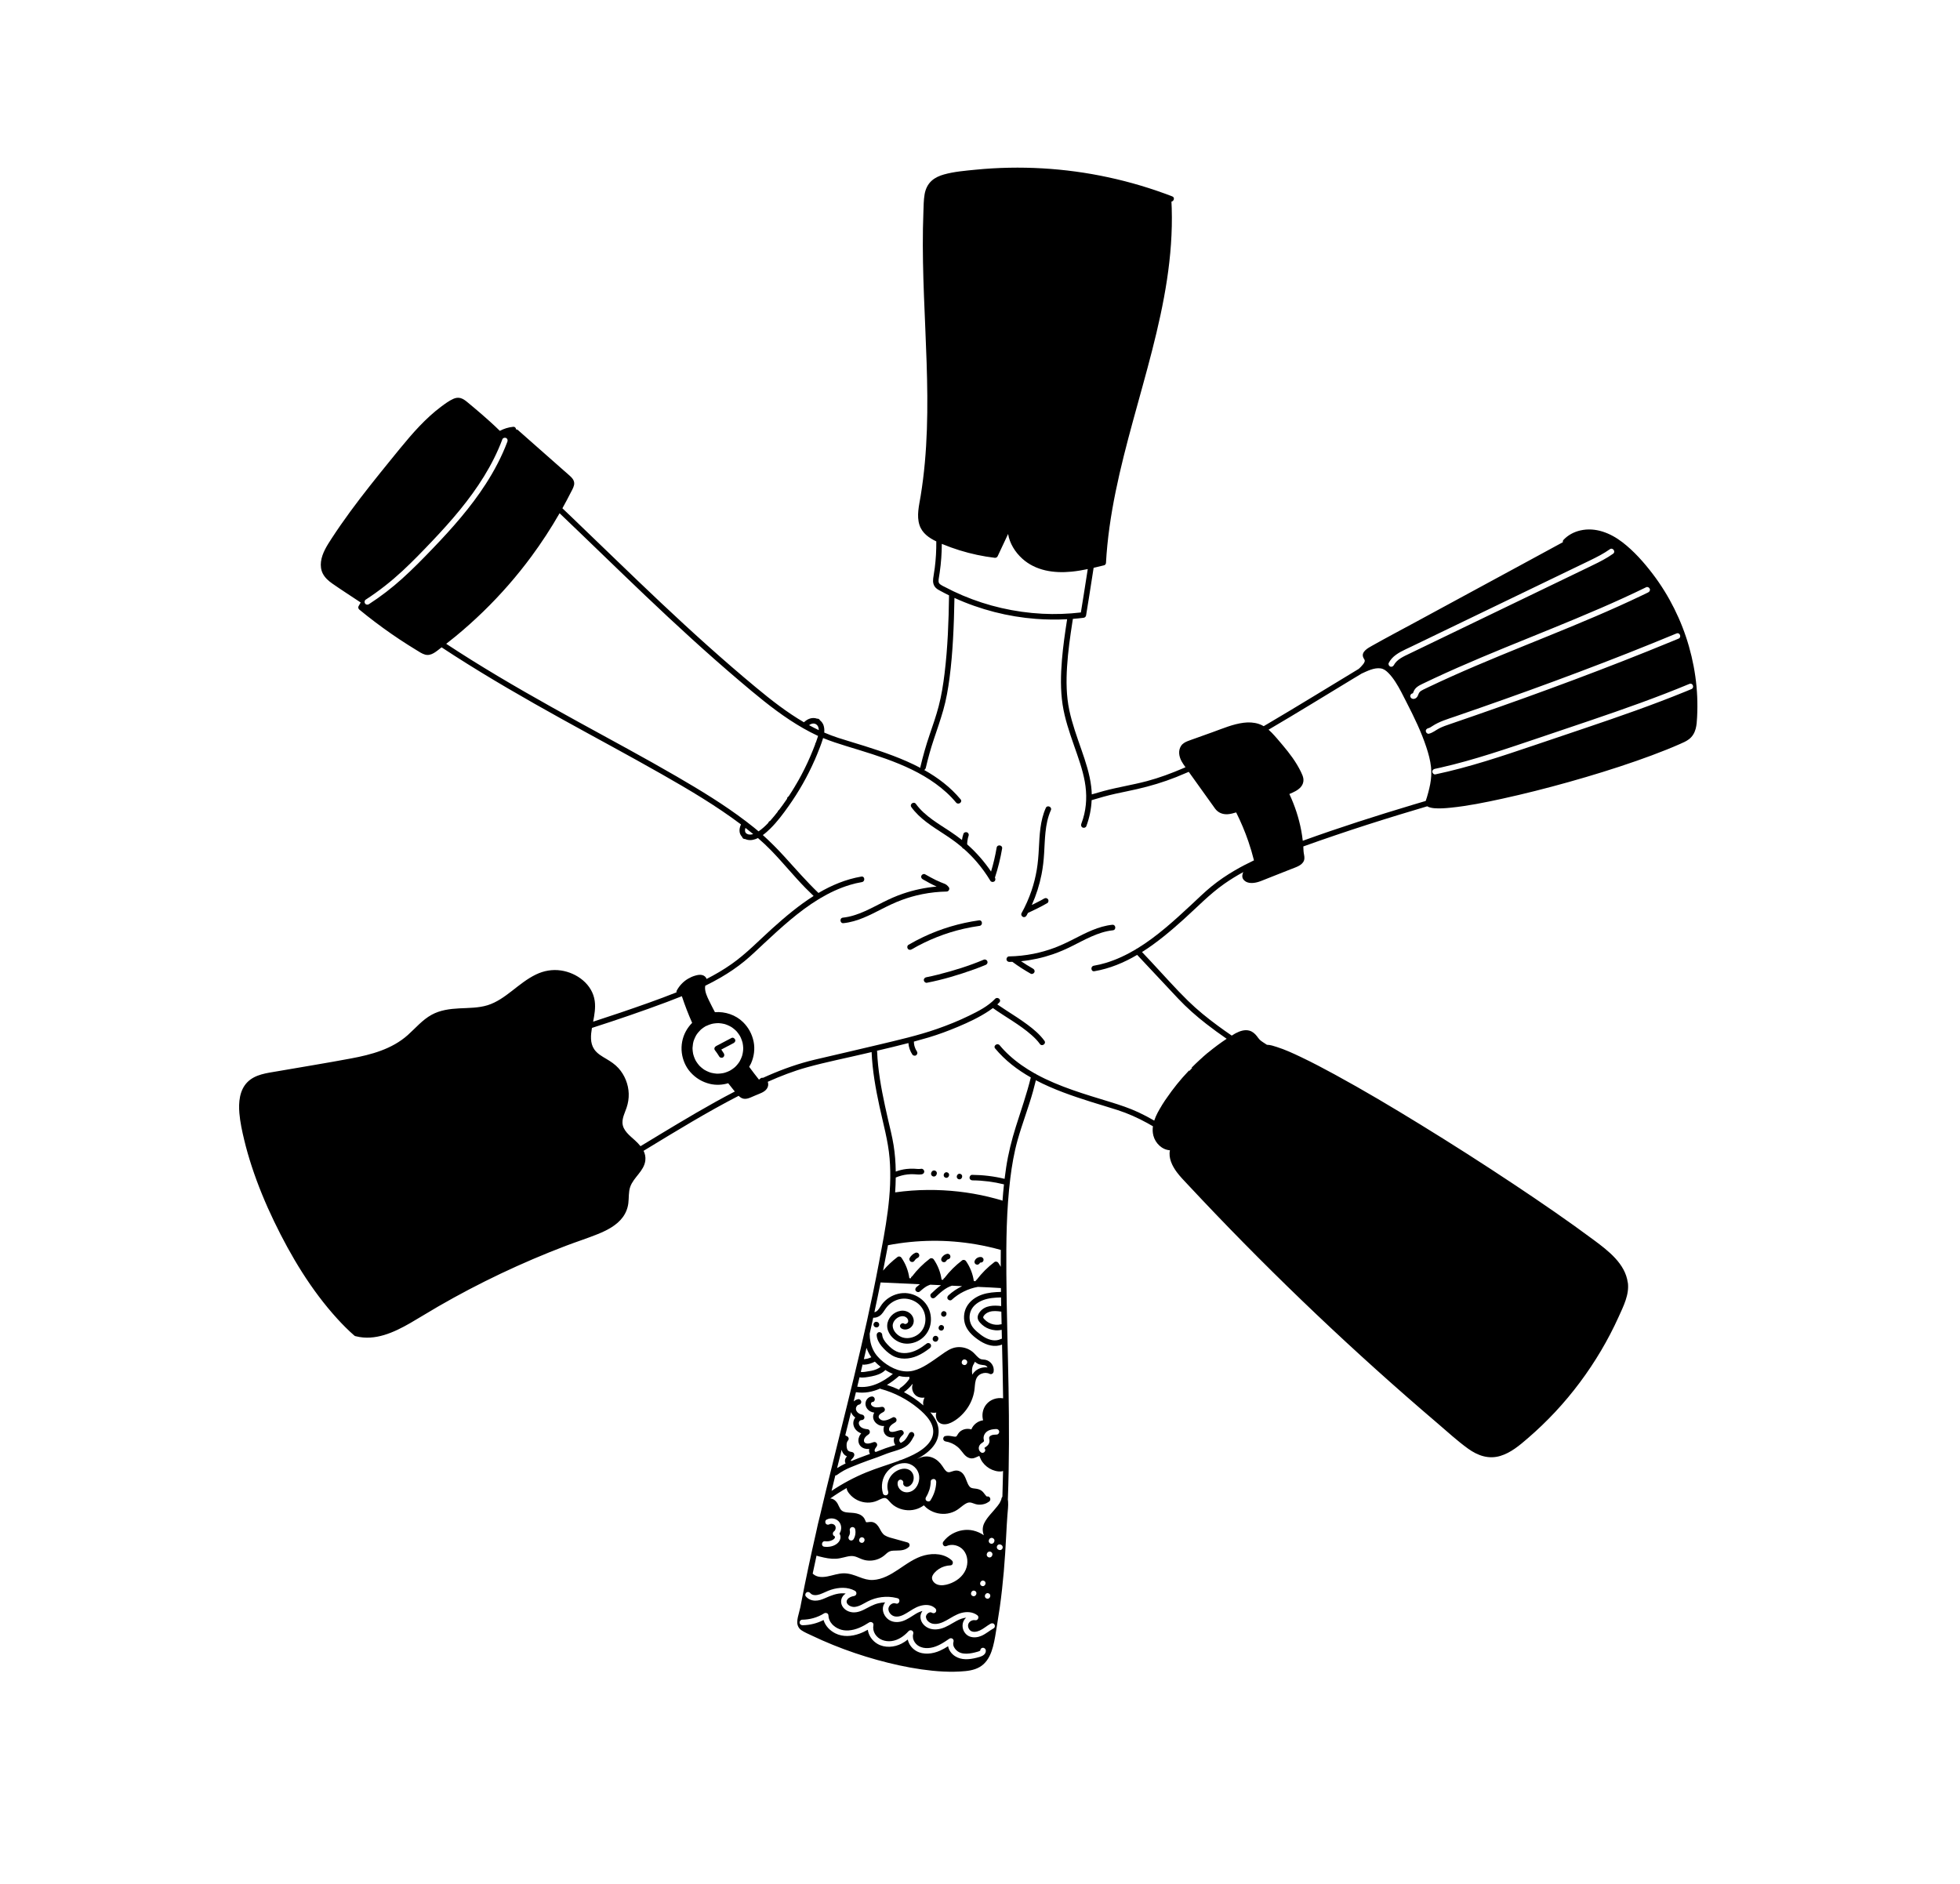 <svg width="1061" height="1020" viewBox="0 0 1061 1020" fill="none" xmlns="http://www.w3.org/2000/svg">
<path d="M442.764 393.159L442.76 393.147L442.764 393.159Z" fill="black"/>
<path d="M442.404 392.651C442.404 392.651 442.387 392.625 442.38 392.621C442.348 392.588 442.316 392.555 442.284 392.521C442.245 392.504 442.266 392.56 442.404 392.651Z" fill="black"/>
<path d="M513.418 482.177C513.418 482.177 513.47 482.126 513.491 482.098C513.517 482.063 513.542 482.028 513.567 481.992C513.6 481.941 513.64 481.894 513.668 481.832C513.682 481.801 513.696 481.77 513.706 481.747C513.731 481.692 513.759 481.63 513.783 481.576C513.801 481.537 513.81 481.495 513.82 481.452C513.833 481.402 513.847 481.352 513.852 481.299C513.862 481.256 513.864 481.21 513.866 481.165C513.875 481.103 513.872 481.046 513.87 480.989C513.874 480.981 513.877 480.973 513.869 480.951C513.872 480.943 513.86 480.928 513.864 480.921C513.856 480.833 513.833 480.739 513.807 480.652C513.781 480.566 513.743 480.483 513.694 480.405C513.682 480.39 513.674 480.368 513.662 480.353C513.641 480.316 513.621 480.279 513.597 480.249C512.958 479.447 512.303 478.787 511.335 478.407C509.793 477.805 508.275 477.214 506.782 476.485C504.737 475.488 502.741 474.383 500.763 473.257C500.057 472.855 499.092 473.316 498.78 474.008C498.419 474.807 498.824 475.588 499.53 475.99C501.977 477.383 504.449 478.759 507.022 479.91C500.807 480.453 494.664 481.747 488.764 483.768C485.086 485.025 481.543 486.604 478.075 488.348C474.742 490.021 471.454 491.781 468.042 493.298C464.281 494.966 460.378 496.308 456.27 496.735C454.349 496.934 454.656 499.922 456.588 499.719C464.124 498.941 470.877 495.361 477.515 491.973C480.948 490.223 484.408 488.559 488.022 487.217C491.658 485.867 495.404 484.79 499.212 484.032C503.596 483.158 508.06 482.686 512.536 482.602C512.886 482.591 513.196 482.423 513.43 482.173L513.418 482.177Z" fill="black"/>
<path d="M530.264 501.181C532.171 500.91 531.872 497.925 529.946 498.197C519.521 499.663 509.304 502.699 499.795 507.213C497.06 508.512 494.376 509.927 491.761 511.457C491.061 511.871 490.966 512.93 491.406 513.549C491.908 514.261 492.802 514.309 493.498 513.904C502.253 508.807 511.825 505.004 521.708 502.751C524.541 502.104 527.391 501.586 530.264 501.181Z" fill="black"/>
<path d="M532.551 519.479C524.567 522.867 516.165 525.442 507.768 527.57C505.67 528.1 503.593 528.584 501.425 528.998C500.627 529.152 500.001 529.795 500.092 530.649C500.172 531.405 500.944 532.136 501.743 531.982C510.413 530.304 518.986 527.723 527.291 524.74C529.422 523.973 531.532 523.168 533.62 522.287C534.37 521.971 534.786 521.131 534.492 520.354C534.215 519.622 533.309 519.166 532.559 519.482L532.551 519.479Z" fill="black"/>
<path d="M602.126 500.592C594.59 501.37 587.837 504.95 581.198 508.338C577.765 510.088 574.305 511.752 570.688 513.101C567.052 514.452 563.306 515.528 559.498 516.287C555.114 517.16 550.65 517.633 546.174 517.717C545.363 517.734 544.761 518.612 544.841 519.368C544.937 520.233 545.681 520.718 546.492 520.7C547.002 520.688 547.52 520.659 548.033 520.639C548.065 520.672 548.089 520.701 548.125 520.726C551.257 523.064 554.557 525.131 557.951 527.073C558.658 527.475 559.623 527.013 559.934 526.322C560.295 525.522 559.89 524.742 559.184 524.339C556.94 523.057 554.818 521.754 552.717 520.321C558.58 519.732 564.377 518.459 569.946 516.551C573.624 515.294 577.167 513.715 580.635 511.971C583.968 510.297 587.256 508.537 590.668 507.021C594.429 505.353 598.332 504.011 602.44 503.583C604.361 503.384 604.054 500.396 602.122 500.599L602.126 500.592Z" fill="black"/>
<path d="M556.461 494.176C560.013 492.535 563.562 490.819 566.945 488.849C567.626 488.456 567.765 487.36 567.299 486.758C566.761 486.066 565.93 485.981 565.207 486.403C564.827 486.624 564.451 486.837 564.067 487.047C563.854 487.166 563.634 487.282 563.421 487.401C563.321 487.458 563.22 487.516 563.115 487.562C563.1 487.574 563.089 487.578 563.081 487.575C563.066 487.587 563.044 487.595 563.018 487.611C562.099 488.094 561.185 488.569 560.258 489.03C559.693 489.308 559.121 489.582 558.556 489.86C560.928 484.558 562.703 478.986 563.827 473.28C564.579 469.479 564.989 465.647 565.219 461.78C565.446 458.023 565.554 454.26 565.95 450.523C566.38 446.419 567.174 442.358 568.864 438.57C569.658 436.807 566.917 435.571 566.123 437.334C563.02 444.278 562.751 451.94 562.357 459.424C562.152 463.256 561.867 467.079 561.226 470.864C560.571 474.699 559.633 478.48 558.377 482.155C556.945 486.368 555.134 490.447 552.976 494.342C552.581 495.052 553.035 496.013 553.726 496.325C554.518 496.682 555.322 496.288 555.709 495.575C555.965 495.111 556.216 494.635 556.465 494.168L556.461 494.176Z" fill="black"/>
<path d="M493.331 436.896C497.858 443.142 504.464 447.223 510.821 451.36C514.058 453.465 517.23 455.651 520.192 458.136C520.39 458.3 520.572 458.476 520.769 458.639C520.953 459.04 521.317 459.372 521.749 459.492C524.112 461.586 526.352 463.81 528.418 466.19C531.291 469.494 533.866 473.047 536.128 476.795C536.545 477.487 537.597 477.598 538.22 477.15C538.92 476.653 538.987 475.758 538.582 475.061C540.259 469.912 541.573 464.656 542.48 459.309C542.804 457.409 539.83 456.938 539.511 458.849C538.771 463.224 537.766 467.546 536.48 471.787C532.836 466.379 528.498 461.433 523.613 457.119C523.598 457.112 523.59 457.108 523.578 457.093C523.565 456.873 523.528 456.623 523.574 456.419C523.571 456.632 523.568 456.659 523.569 456.491C523.574 456.419 523.575 456.354 523.58 456.281C523.583 456.171 523.59 456.071 523.601 455.964C523.617 455.7 523.649 455.444 523.684 455.179C523.745 454.693 523.832 454.209 523.943 453.736C523.994 453.497 524.061 453.266 524.124 453.042C524.135 453.019 524.145 452.995 524.152 452.961C524.192 452.83 524.244 452.694 524.284 452.563C524.421 452.176 524.468 451.805 524.318 451.41C524.186 451.061 523.878 450.707 523.53 450.569C522.825 450.288 521.82 450.527 521.547 451.319C521.161 452.425 520.89 453.564 520.737 454.71C518.686 453.085 516.559 451.565 514.381 450.116C511.186 448.002 507.926 445.991 504.825 443.751C501.436 441.299 498.254 438.556 495.796 435.158C494.662 433.591 492.212 435.336 493.35 436.896L493.331 436.896Z" fill="black"/>
<path d="M388.338 581.214C387.793 581.137 388.077 581.19 388.338 581.214V581.214Z" fill="black"/>
<path d="M382.101 555.53C381.893 555.68 381.963 555.627 382.101 555.53V555.53Z" fill="black"/>
<path d="M507.052 634.554C506.987 634.366 506.881 634.206 506.735 634.075C506.611 633.916 506.45 633.796 506.26 633.72C506.128 633.68 506.005 633.643 505.874 633.602C505.613 633.559 505.358 633.585 505.111 633.679C504.999 633.74 504.887 633.802 504.767 633.86C504.548 634.014 504.381 634.219 504.269 634.467L504.143 634.747C504.059 634.933 504.01 635.126 504.022 635.327C503.999 635.522 504.025 635.712 504.101 635.896C504.166 636.084 504.272 636.243 504.418 636.375C504.543 636.534 504.704 636.653 504.894 636.729C505.025 636.77 505.148 636.807 505.279 636.847C505.54 636.89 505.795 636.865 506.043 636.771C506.155 636.709 506.266 636.648 506.386 636.589C506.605 636.436 506.772 636.231 506.884 635.982L507.01 635.703C507.094 635.517 507.144 635.324 507.132 635.122C507.154 634.927 507.128 634.738 507.052 634.554Z" fill="black"/>
<path d="M511.694 637.432C513.457 638.227 514.693 635.486 512.93 634.691C511.168 633.897 509.932 636.637 511.694 637.432Z" fill="black"/>
<path d="M518.773 638.25C520.535 639.045 521.771 636.304 520.008 635.509C518.246 634.715 517.01 637.456 518.773 638.25Z" fill="black"/>
<path d="M495.877 568.411C495.74 568.133 495.824 568.321 495.877 568.411V568.411Z" fill="black"/>
<path d="M496.726 678.175C496.369 678.033 495.944 677.981 495.573 678.141C494.958 678.406 494.366 678.746 493.877 679.189C493.59 679.452 493.303 679.715 493.056 680.014C492.805 680.322 492.594 680.666 492.391 681.013C492.213 681.325 492.233 681.839 492.357 682.166C492.489 682.515 492.797 682.869 493.145 683.007C493.51 683.153 493.927 683.201 494.298 683.041C494.41 682.98 494.522 682.918 494.641 682.86C494.819 682.734 494.946 682.577 495.057 682.393C495.247 682.096 495.473 681.824 495.726 681.573C495.966 681.373 496.214 681.196 496.482 681.036C496.542 681.007 496.59 680.982 496.65 680.953C497.01 680.798 497.324 680.537 497.492 680.165C497.642 679.831 497.677 679.36 497.526 679.012C497.37 678.652 497.109 678.32 496.737 678.171L496.726 678.175Z" fill="black"/>
<path d="M514.474 680.029C514.42 679.65 514.256 679.268 513.942 679.033C513.635 678.801 513.213 678.62 512.823 678.696C512.486 678.759 512.143 678.838 511.832 678.988C511.525 679.13 511.208 679.295 510.934 679.508C510.372 679.946 509.928 680.474 509.619 681.12C509.457 681.458 509.453 681.923 509.585 682.272C509.717 682.622 510.025 682.975 510.373 683.114C510.738 683.259 511.155 683.307 511.526 683.148C511.897 682.988 512.18 682.732 512.368 682.359C512.378 682.336 512.389 682.312 512.399 682.289C512.471 682.191 512.551 682.096 512.628 682.009C512.72 681.929 512.824 681.864 512.928 681.799C513.044 681.749 513.168 681.702 513.289 681.663C513.433 681.634 513.564 681.591 513.683 681.513C513.867 681.437 514.015 681.317 514.142 681.159C514.277 681.005 514.368 680.823 514.41 680.626C514.483 680.444 514.505 680.249 514.478 680.04L514.474 680.029Z" fill="black"/>
<path d="M532.132 681.067C531.895 680.764 531.541 680.493 531.139 680.452C530.913 680.434 530.684 680.424 530.464 680.437C530.243 680.449 530.017 680.516 529.806 680.57C529.489 680.651 529.205 680.804 528.915 680.971C528.635 681.135 528.389 681.37 528.17 681.607C528.097 681.687 528.039 681.773 527.982 681.859C527.856 682.055 527.723 682.247 527.636 682.46C527.475 682.817 527.462 683.241 527.602 683.613C527.667 683.801 527.772 683.96 527.919 684.092C528.043 684.251 528.204 684.37 528.394 684.446C528.758 684.592 529.176 684.64 529.547 684.48C529.907 684.325 530.228 684.068 530.388 683.691C530.399 683.668 530.413 683.637 530.423 683.614C530.434 683.591 530.46 683.574 530.478 683.554C530.493 683.542 530.511 683.523 530.534 683.514C530.59 683.493 530.646 683.471 530.699 683.458C530.756 683.456 530.809 683.442 530.866 683.44C531.004 683.446 531.14 683.433 531.272 683.389C531.462 683.363 531.638 683.283 531.793 683.166C531.964 683.057 532.095 682.91 532.187 682.727C532.306 682.566 532.383 682.376 532.409 682.173C532.451 681.79 532.392 681.381 532.148 681.074L532.132 681.067Z" fill="black"/>
<path d="M503.748 727.628C503.296 726.994 502.292 726.775 501.656 727.273C498.486 729.767 494.908 732.004 490.799 732.393C488.934 732.571 487.034 732.35 485.314 731.565C483.365 730.686 481.692 729.175 480.277 727.63C478.925 726.152 477.679 724.46 477.548 722.429C477.501 721.623 476.676 721.008 475.898 721.096C475.063 721.187 474.509 721.937 474.565 722.747C474.699 724.957 475.809 726.971 477.195 728.642C478.805 730.583 480.676 732.361 482.848 733.657C487.011 736.132 492.175 735.826 496.508 733.968C499 732.896 501.269 731.387 503.394 729.719C504.029 729.221 504.237 728.306 503.748 727.628Z" fill="black"/>
<path d="M507.875 724.069C507.81 723.881 507.705 723.721 507.558 723.59C507.434 723.431 507.273 723.312 507.083 723.235C506.952 723.195 506.828 723.158 506.697 723.117C506.436 723.075 506.182 723.1 505.934 723.194C505.822 723.255 505.71 723.317 505.59 723.375C505.372 723.529 505.204 723.734 505.092 723.982L505.008 724.169C504.924 724.355 504.875 724.548 504.887 724.749C504.864 724.944 504.891 725.134 504.967 725.318C505.031 725.506 505.137 725.665 505.283 725.797C505.408 725.956 505.569 726.075 505.759 726.151C505.89 726.192 506.013 726.229 506.145 726.269C506.406 726.312 506.66 726.287 506.908 726.193L507.251 726.012C507.474 725.85 507.637 725.653 507.749 725.404L507.833 725.218C507.917 725.032 507.967 724.839 507.955 724.638C507.978 724.442 507.951 724.253 507.875 724.069Z" fill="black"/>
<path d="M510.166 717.394C508.403 716.599 507.167 719.34 508.93 720.135C510.692 720.929 511.928 718.189 510.166 717.394Z" fill="black"/>
<path d="M510.291 712.619C512.054 713.414 513.29 710.673 511.527 709.879C509.764 709.084 508.529 711.825 510.291 712.619Z" fill="black"/>
<path d="M475.852 716.516C475.79 716.404 475.728 716.292 475.67 716.172C475.517 715.954 475.312 715.787 475.063 715.674L474.97 715.632C474.784 715.548 474.591 715.499 474.39 715.511C474.194 715.488 474.005 715.515 473.821 715.591C473.633 715.656 473.473 715.761 473.342 715.907C473.183 716.032 473.064 716.193 472.987 716.383C472.947 716.514 472.91 716.638 472.869 716.769C472.826 717.03 472.852 717.284 472.946 717.532C473.007 717.644 473.069 717.756 473.127 717.876C473.289 718.098 473.486 718.261 473.734 718.373L473.827 718.415C474.014 718.499 474.206 718.549 474.408 718.537C474.603 718.56 474.793 718.533 474.977 718.457C475.165 718.392 475.324 718.287 475.456 718.141C475.615 718.016 475.734 717.855 475.81 717.665C475.851 717.534 475.888 717.41 475.928 717.279C475.971 717.018 475.946 716.764 475.852 716.516Z" fill="black"/>
<path d="M387.011 568.488C387.864 569.602 388.654 570.752 389.38 571.958C389.789 572.628 390.866 572.786 391.472 572.312C392.152 571.778 392.26 570.939 391.827 570.221C391.398 569.513 390.936 568.819 390.459 568.137C392.665 566.973 394.868 565.818 397.074 564.654C397.772 564.287 398.295 563.522 397.946 562.721C397.66 562.05 396.752 561.453 396.013 561.849C393.243 563.309 390.476 564.762 387.698 566.219C386.888 566.648 386.36 567.653 387.008 568.496L387.011 568.488Z" fill="black"/>
<path d="M293.814 531.064C293.893 531.015 293.893 531.015 293.814 531.064V531.064Z" fill="black"/>
<path d="M264.276 580.99C264.276 580.99 264.322 581.076 264.329 581.061C264.34 581.037 264.312 581.015 264.276 580.99Z" fill="black"/>
<path d="M764.634 375.574C764.634 375.574 764.692 375.506 764.74 375.443C764.66 375.473 764.605 375.513 764.634 375.574Z" fill="black"/>
<path d="M263.725 579.518C263.828 579.807 263.978 580.118 264.1 580.425C264.247 580.267 264.407 580.078 264.535 579.939C267.398 576.801 270.272 573.659 273.135 570.521C273.285 570.355 273.459 570.238 273.65 570.146C269.251 569.976 264.888 569.354 260.629 568.274C260.903 569.696 261.215 571.117 261.573 572.521C262.06 574.404 262.608 576.276 263.234 578.119C263.394 578.593 263.558 579.059 263.721 579.526L263.725 579.518Z" fill="black"/>
<path d="M301.907 562.743C301.843 562.695 301.865 562.686 301.907 562.743V562.743Z" fill="black"/>
<path d="M310.596 631.745C310.497 633.251 310.424 634.76 310.397 636.271C310.38 637.385 310.372 638.502 310.393 639.614C310.406 640.498 310.367 641.537 310.657 642.303C310.726 642.483 310.729 642.475 310.875 642.691C310.778 642.553 311.069 642.778 310.891 642.717C311.128 642.814 311.299 642.807 311.638 642.698C312.59 642.389 313.487 641.85 314.368 641.388C316.463 640.305 318.51 639.144 320.531 637.935C320.837 637.755 321.176 637.665 321.505 637.682C317.691 636.028 314.043 634.028 310.588 631.723L310.596 631.745Z" fill="black"/>
<path d="M221.482 591.481C221.482 591.481 221.262 591.429 221.063 591.395C221.059 592.253 221.155 593.118 221.2 593.97C221.304 595.792 221.4 597.611 221.5 599.44C221.55 600.323 221.497 601.289 221.688 602.151C221.768 602.513 221.921 602.732 222.235 602.845C223.387 603.253 224.892 602.754 225.946 602.323C227.217 601.803 228.372 601.044 229.496 600.252C232.054 598.453 234.575 596.591 237.105 594.751C233.672 594.035 230.247 593.322 226.814 592.605C225.03 592.231 223.254 591.86 221.467 591.493L221.482 591.481Z" fill="black"/>
<path d="M261.975 627.37C259.598 625.223 257.247 623.061 254.851 620.934C254.413 620.54 253.94 620.159 253.497 619.959C253.257 619.851 253.26 619.843 253.076 619.816C252.9 619.793 252.891 619.77 252.712 619.876C252.649 619.913 252.564 620.061 252.524 620.128C252.439 620.276 252.304 620.617 252.272 620.687C252.051 621.363 251.971 622.102 251.834 622.797C251.406 625.033 250.985 627.273 250.559 629.501C250.698 629.442 250.837 629.402 250.994 629.407C254.656 629.47 258.323 629.544 261.985 629.607C262.771 629.625 263.586 629.703 264.36 629.603C264.398 629.602 264.428 629.597 264.458 629.592C264.213 629.369 263.968 629.146 263.722 628.924C263.145 628.402 262.56 627.876 261.982 627.354L261.975 627.37Z" fill="black"/>
<path d="M232.643 655.105C229.858 658.857 227.367 662.807 225.177 666.94C227.08 667.153 228.987 667.275 230.9 667.259C233.363 667.248 235.829 667.062 238.259 666.709C239.479 666.531 240.69 666.31 241.892 666.049C242.13 665.997 242.376 665.949 242.61 665.887C242.557 665.816 242.501 665.735 242.465 665.69C239.555 661.865 236.189 658.348 232.636 655.101L232.643 655.105Z" fill="black"/>
<path d="M242.817 666.233C242.807 666.359 242.861 666.365 242.817 666.233V666.233Z" fill="black"/>
<path d="M291.116 593.493C288.287 595.189 285.564 597.063 282.985 599.114C283.086 599.16 283.176 599.229 283.255 599.302C286.876 602.607 291.058 605.165 295.625 606.888C295.009 602.182 293.488 597.618 291.124 593.497L291.116 593.493Z" fill="black"/>
<path d="M150.95 622.045C152.844 624.039 154.75 626.029 156.689 627.987C158.004 629.318 159.323 630.641 160.656 631.953C161.315 632.605 162.164 633.623 163.112 634.069C164.305 629.309 165.098 624.463 165.478 619.579C160.632 620.403 155.796 621.222 150.95 622.045Z" fill="black"/>
<path d="M190.448 677.797C186.476 675.997 182.149 675.027 177.792 674.95C178.433 678.294 178.676 681.692 178.569 685.101C180.7 684.539 182.796 683.849 184.829 683.028C187.054 682.134 189.227 681.106 191.307 679.913C191.761 679.651 192.266 679.402 192.66 679.047C192.66 679.047 192.696 679.007 192.748 678.955C192.525 678.827 192.291 678.703 192.054 678.587C191.525 678.311 190.988 678.05 190.445 677.805L190.448 677.797Z" fill="black"/>
<path d="M198.927 639.538C198.691 639.563 198.784 639.398 198.927 639.538V639.538Z" fill="black"/>
<path d="M201.552 626.875C201.282 626.809 200.73 626.729 200.586 626.654C200.586 626.654 200.578 626.651 200.571 626.647C200.553 626.686 200.551 626.732 200.537 626.763C200.485 626.898 200.422 627.412 200.383 627.684C200.319 628.178 200.255 628.673 200.191 629.167C200.063 630.156 199.935 631.144 199.803 632.122C199.53 634.176 199.258 636.23 198.994 638.288C198.939 638.721 198.888 638.979 198.925 639.332C198.931 639.381 198.936 639.411 198.933 639.438C198.937 639.449 198.942 639.48 198.955 639.513C198.963 639.517 198.974 639.513 198.993 639.512C199.19 639.47 199.403 639.472 199.604 639.442C199.991 639.392 200.381 639.334 200.767 639.265C206.541 638.272 212.022 635.482 216.263 631.443C212.449 629.957 208.558 628.66 204.601 627.614C203.583 627.342 202.567 627.09 201.543 626.852L201.552 626.875Z" fill="black"/>
<path d="M200.449 626.668C200.449 626.668 200.456 626.652 200.464 626.656C200.38 626.655 200.376 626.663 200.449 626.668Z" fill="black"/>
<path d="M192.923 678.792C192.923 678.792 192.972 678.748 192.934 678.768L192.923 678.792Z" fill="black"/>
<path d="M221.072 591.044C221.083 590.936 221.118 590.961 221.072 591.044V591.044Z" fill="black"/>
<path d="M881.152 694.28C879.797 684.064 870.568 677.034 862.871 671.312C848.734 660.808 834.184 650.847 819.516 641.084C802.839 629.996 785.969 619.213 768.905 608.734C753.635 599.355 738.224 590.183 722.495 581.614C716.501 578.351 710.464 575.162 704.304 572.226C700.037 570.19 695.694 568.175 691.181 566.748C689.694 566.273 687.648 565.547 685.796 565.553C685.748 565.513 685.698 565.481 685.654 565.452C684.429 564.563 683.03 563.895 681.932 562.829C681.329 562.24 680.884 561.507 680.358 560.849C679.278 559.493 677.997 558.355 676.29 557.894C673.75 557.207 671.142 558.142 668.898 559.307C668.86 559.328 668.827 559.36 668.79 559.38C668.711 559.41 668.64 559.443 668.562 559.492C667.962 559.848 667.375 560.218 666.78 560.585C664.259 558.86 661.756 557.096 659.301 555.289C653.637 551.128 648.153 546.693 643.126 541.782C636.199 535.015 629.782 527.674 623.164 520.616C621.519 518.856 619.859 517.108 618.203 515.352C626.294 510.255 633.738 503.96 640.737 497.66C647.944 491.165 654.716 484.063 662.677 478.467C666.002 476.127 669.459 474.014 673.018 472.068C672.477 473.207 672.206 474.719 672.921 475.827C674.554 478.338 677.882 478.232 680.448 477.595C681.898 477.24 683.269 476.643 684.658 476.092C686.204 475.481 687.75 474.87 689.288 474.256C692.381 473.034 695.465 471.809 698.554 470.595C699.965 470.035 701.44 469.541 702.796 468.854C704.104 468.192 705.369 467.249 705.876 465.814C706.345 464.484 706.009 463.22 705.78 461.884C705.575 460.68 705.593 459.417 705.521 458.189C711.27 456.11 717.065 454.116 722.849 452.146C734.252 448.262 745.732 444.599 757.256 441.069C762.359 439.511 767.471 437.976 772.583 436.459C773.718 437.176 775.496 437.418 776.441 437.498C779.34 437.74 782.282 437.515 785.168 437.228C794.55 436.292 803.863 434.39 813.065 432.382C825.181 429.735 837.201 426.68 849.136 423.335C861.49 419.87 873.766 416.099 885.876 411.871C891.334 409.959 896.767 407.961 902.132 405.802C904.563 404.824 906.981 403.812 909.382 402.755C911.083 402.008 912.849 401.263 914.328 400.117C916.173 398.698 917.303 396.75 917.904 394.526C918.463 392.48 918.568 390.341 918.682 388.243C918.783 386.383 918.834 384.528 918.843 382.663C918.867 378.984 918.705 375.304 918.367 371.638C917.692 364.308 916.307 357.059 914.293 349.985C910.261 335.843 903.585 322.406 894.68 310.701C889.907 304.438 884.488 298.304 878.227 293.5C871.769 288.551 863.673 285.247 855.465 287.142C851.99 287.949 848.862 289.603 846.393 292.199C845.998 292.619 845.929 293.083 846.055 293.486C838.627 297.527 831.203 301.56 823.77 305.59C814.234 310.765 804.689 315.935 795.145 321.106C785.623 326.268 776.101 331.43 766.579 336.592C758.614 340.914 750.575 345.128 742.679 349.585C740.565 350.771 736.735 352.8 737.943 355.821C738.096 356.207 738.335 356.568 738.548 356.925C738.576 356.966 738.592 356.992 738.609 357.018C738.617 357.04 738.621 357.052 738.626 357.082C738.682 357.228 738.747 357.519 738.756 357.477C738.768 357.576 738.78 357.674 738.782 357.731C738.777 357.804 738.765 357.873 738.762 357.9C738.747 357.996 738.672 358.224 738.683 358.201C738.431 358.862 738.301 359.047 737.84 359.633C737.166 360.507 736.39 361.296 735.573 362.031C735.573 362.031 735.569 362.038 735.566 362.046C719.106 371.966 702.773 382.101 686.199 391.838C685.487 392.256 684.787 392.669 684.076 393.086C683.202 392.58 682.292 392.151 681.312 391.84C678.686 391.011 675.921 390.885 673.194 391.235C667.456 391.964 661.973 394.323 656.573 396.27C653.54 397.36 650.5 398.446 647.467 399.536C645.96 400.08 644.436 400.58 642.946 401.169C641.565 401.705 640.207 402.457 639.369 403.714C637.644 406.319 638.218 409.502 639.625 412.099C640.235 413.233 640.997 414.278 641.744 415.315C641.351 415.483 640.954 415.659 640.557 415.835C634.14 418.586 627.587 421.04 620.835 422.836C613.151 424.874 605.27 426.086 597.587 428.144C595.388 428.731 593.195 429.368 591.006 430.016C590.965 428.615 590.871 427.208 590.7 425.805C589.869 418.946 587.671 412.34 585.413 405.846C582.97 398.812 580.397 391.775 578.846 384.479C577.206 376.741 577.129 368.728 577.629 360.862C578.135 352.737 579.275 344.674 580.524 336.642C580.609 336.101 580.698 335.552 580.775 335.007C581.774 334.925 582.777 334.836 583.776 334.735C584.717 334.636 585.654 334.526 586.595 334.408C587.259 334.324 587.806 333.815 587.921 333.147C589.085 326.15 590.173 319.138 591.264 312.137C591.513 310.549 591.755 308.957 592.004 307.369C593.922 306.926 595.833 306.461 597.739 305.984C598.203 305.866 598.66 305.288 598.687 304.814C599.399 291.774 601.332 278.827 603.941 266.035C606.57 253.159 609.884 240.442 613.341 227.762C616.801 215.073 620.422 202.42 623.674 189.676C626.897 177.058 629.768 164.328 631.718 151.445C633.66 138.642 634.681 125.685 634.288 112.736C634.251 111.533 634.199 110.342 634.136 109.136C635.458 108.938 636.116 106.899 634.587 106.312C612.141 97.658 588.379 92.522 564.364 91.14C552.298 90.446 540.18 90.672 528.154 91.856C522.463 92.419 516.531 92.893 511.004 94.438C508.599 95.11 506.219 96.139 504.35 97.819C502.171 99.77 500.988 102.395 500.501 105.258C499.973 108.356 499.984 111.584 499.862 114.715C499.745 117.69 499.665 120.662 499.613 123.638C499.506 129.719 499.533 135.814 499.64 141.897C499.853 153.962 500.397 166.017 500.903 178.074C501.923 202.191 502.836 226.4 500.64 250.478C500.089 256.508 499.347 262.527 498.37 268.505C497.531 273.62 496.085 279.107 497.738 284.206C499.164 288.605 502.873 291.156 506.842 293.067C506.885 297.861 506.616 302.663 506.011 307.426C505.771 309.346 505.382 311.245 505.154 313.16C504.922 315.083 505.217 316.916 506.675 318.302C507.349 318.943 508.21 319.396 509.02 319.836C509.854 320.287 510.684 320.727 511.525 321.162C512.26 321.54 512.999 321.911 513.742 322.274C513.544 336.349 513.031 350.478 511.331 364.464C510.599 370.46 509.661 376.456 508.127 382.304C506.751 387.552 504.948 392.69 503.195 397.823C501.243 403.54 499.611 409.335 498.215 415.208C498.175 415.358 498.181 415.511 498.207 415.662C488.68 410.619 478.229 407.047 468.12 403.853C463.336 402.341 458.515 400.952 453.738 399.405C451.169 398.574 448.653 397.607 446.178 396.548C446.311 395.216 446.227 393.869 445.781 392.538C445.4 391.497 444.731 390.598 443.869 389.919C443.75 389.604 443.51 389.327 443.106 389.145C442.819 389.016 442.551 388.989 442.312 389.021C440.946 388.508 439.393 388.574 438.045 389.097C436.957 389.522 436.046 390.195 435.189 390.976C425.938 385.591 417.457 378.954 409.239 372.128C391.509 357.407 374.41 341.951 357.644 326.151C341.388 310.833 325.422 295.206 309.287 279.766C307.674 278.225 306.053 276.682 304.44 275.141C305.912 272.498 307.341 269.825 308.705 267.132C309.436 265.696 310.357 264.215 310.732 262.637C311.149 260.863 310.334 259.374 309.096 258.162C307.878 256.968 306.535 255.886 305.254 254.748C303.843 253.504 302.428 252.25 301.017 251.006C295.497 246.134 289.968 241.259 284.447 236.387C283.096 235.199 281.748 234.002 280.404 232.817C280.072 232.518 279.714 232.422 279.372 232.455C279.318 231.683 278.766 230.939 277.767 231.04C275.235 231.29 272.799 232.051 270.577 233.226C268.887 231.567 267.156 229.936 265.396 228.349C262.457 225.687 259.459 223.093 256.422 220.546C255.234 219.553 254.039 218.556 252.849 217.571C251.772 216.684 250.633 215.853 249.269 215.481C247.978 215.132 246.607 215.355 245.398 215.903C243.042 216.962 240.855 218.601 238.789 220.136C236.69 221.703 234.676 223.373 232.741 225.136C228.791 228.737 225.136 232.638 221.646 236.689C218.087 240.812 214.674 245.066 211.237 249.29C207.542 253.838 203.851 258.396 200.224 263.002C192.972 272.205 185.938 281.61 179.546 291.435C177.047 295.278 174.352 299.389 173.758 304.045C173.483 306.229 173.727 308.506 174.736 310.475C175.902 312.757 177.815 314.442 179.89 315.891C184.678 319.237 189.62 322.39 194.476 325.626C194.735 325.799 194.993 325.971 195.252 326.144C194.86 326.827 194.471 327.502 194.079 328.185C193.751 328.747 194.017 329.567 194.486 329.956C200.072 334.559 205.855 338.932 211.796 343.059C214.784 345.135 217.819 347.148 220.894 349.095C222.419 350.063 223.96 351.019 225.499 351.956C226.98 352.858 228.447 353.893 230.136 354.355C233.478 355.273 236.301 352.492 238.751 350.644C238.851 350.567 238.951 350.491 239.051 350.414C241.349 351.927 243.659 353.436 245.979 354.921C264.944 367.088 284.478 378.325 304.183 389.246C322.191 399.226 340.356 408.92 358.254 419.102C372.942 427.453 387.588 436.103 401.109 446.273C400.528 447.562 400.144 448.995 400.378 450.381C400.562 451.445 401.04 452.333 401.747 453.045C401.828 453.445 402.079 453.82 402.568 454.041C402.832 454.16 403.089 454.192 403.324 454.167C403.767 454.366 404.223 454.516 404.7 454.619C406.648 455.021 408.561 454.51 410.303 453.651C412.83 455.837 415.27 458.114 417.596 460.518C423.955 467.075 429.685 474.219 436.088 480.74C437.51 482.185 438.966 483.598 440.433 485.007C432.372 490.099 424.957 496.37 417.992 502.638C410.784 509.133 404.013 516.236 396.052 521.831C391.729 524.871 387.173 527.535 382.477 529.931C382.17 528.83 381.194 528.053 380.016 527.784C378.709 527.493 377.346 527.823 376.095 528.193C374.81 528.576 373.594 529.139 372.439 529.815C369.843 531.345 367.738 533.609 366.312 536.255C366.155 536.54 366.142 536.86 366.219 537.166C356.234 541.138 346.056 544.668 335.886 548.137C330.963 549.814 326.023 551.445 321.078 553.046C321.781 549.354 322.461 545.606 321.945 541.861C320.71 532.829 312.331 526.631 303.728 525.341C299.003 524.63 294.359 525.461 290.077 527.538C285.343 529.832 281.268 533.171 277.138 536.383C273.105 539.506 268.913 542.587 263.977 544.127C259.044 545.659 253.765 545.577 248.656 545.842C243.47 546.111 238.255 546.778 233.645 549.315C228.617 552.074 224.931 556.56 220.702 560.324C212.169 567.913 201.035 570.891 190.066 572.943C176.777 575.435 163.426 577.59 150.107 579.901C144.5 580.876 138.22 581.502 133.979 585.728C129.62 590.069 129.091 596.754 129.579 602.552C129.992 607.438 131.052 612.298 132.196 617.055C133.35 621.892 134.739 626.667 136.281 631.389C139.63 641.598 143.746 651.554 148.41 661.225C157.454 680 168.476 698.368 182.556 713.826C185.475 717.029 188.538 720.12 191.805 722.967C192.093 723.218 192.399 723.328 192.685 723.335C203.012 725.983 213.264 721.253 222.05 716.208C227.159 713.27 232.145 710.127 237.258 707.181C242.787 703.994 248.374 700.907 254.027 697.943C265.321 692.02 276.851 686.548 288.575 681.538C294.441 679.035 300.349 676.644 306.316 674.373C312.046 672.192 317.903 670.329 323.582 668.032C328.579 666.005 333.821 663.352 337.101 658.916C338.754 656.681 339.786 654.101 340.133 651.342C340.503 648.407 340.173 645.287 341.157 642.46C342.983 637.229 348.635 633.957 349.331 628.207C349.562 626.265 349.157 624.531 348.381 622.957C348.884 622.651 349.397 622.341 349.9 622.035C366.304 612.072 382.757 601.981 399.853 593.18C400.639 593.964 401.558 594.621 402.704 594.774C403.838 594.93 404.981 594.614 406.028 594.198C407.146 593.749 408.25 593.248 409.36 592.776C411.316 591.939 413.792 591.215 415.083 589.387C415.866 588.272 416.08 586.949 415.643 585.659C415.634 585.636 415.618 585.61 415.61 585.588C422.508 582.513 429.569 579.763 436.849 577.749C447.354 574.842 458.107 572.73 468.711 570.223C469.746 569.98 470.792 569.732 471.835 569.492C471.828 569.508 471.828 569.527 471.829 569.546C472.242 579.468 474 589.267 476.092 598.965C478.101 608.27 480.761 617.496 481.562 627.013C483.162 646.01 479.284 665.097 475.778 683.669C471.847 704.489 467.166 725.148 462.197 745.742C457.339 765.863 452.206 785.907 447.325 806.018C446.143 810.876 444.988 815.737 443.841 820.602C443.073 823.591 442.374 826.592 441.751 829.61C438.838 842.349 436.106 855.122 433.643 867.961C433.514 868.622 433.396 869.298 433.266 869.959C433.039 870.856 432.816 871.765 432.589 872.662C432.145 874.434 431.591 876.202 431.569 878.032C431.545 879.806 432.332 881.46 433.813 882.464C435.51 883.612 437.498 884.424 439.344 885.303C443.149 887.122 446.999 888.82 450.909 890.406C458.686 893.567 466.655 896.263 474.751 898.512C482.65 900.7 490.689 902.493 498.806 903.658C506.628 904.775 514.683 905.351 522.567 904.589C526.163 904.239 529.759 903.31 532.471 900.796C535.184 898.282 536.608 894.813 537.542 891.31C538.52 887.649 539.035 883.854 539.652 880.124C540.211 876.77 540.736 873.41 541.215 870.047C542.131 863.602 542.814 857.136 543.389 850.659C543.965 844.098 544.35 837.545 544.689 830.97C544.876 827.364 545.071 823.761 545.338 820.163C545.522 817.705 545.882 815.186 545.699 812.711C545.679 812.403 545.64 812.096 545.575 811.805C546.339 791.585 546.294 771.337 545.949 751.112C545.591 730.582 544.906 710.054 544.765 689.52C544.646 672.294 544.798 654.965 546.903 637.844C547.756 630.894 548.95 623.958 550.837 617.203C553.328 608.301 556.707 599.687 559.19 590.782C559.747 588.781 560.261 586.77 560.748 584.757C570.227 589.741 580.597 593.286 590.632 596.456C595.416 597.968 600.237 599.357 605.014 600.904C610.576 602.702 615.937 605.11 621.059 607.924C622.084 608.489 623.102 609.069 624.114 609.665C623.875 611.333 623.917 613.024 624.355 614.726C625.428 618.872 629.093 622.431 633.314 622.643C632.426 626.83 634.543 631.148 637.062 634.536C638.859 636.953 640.992 639.101 643.039 641.295C645.517 643.944 647.994 646.594 650.49 649.223C660.573 659.89 670.804 670.417 681.178 680.812C701.918 701.6 723.215 721.817 745.045 741.451C755.893 751.21 766.88 760.826 777.983 770.289C783.47 774.968 788.854 779.956 794.707 784.174C799.917 787.934 805.772 790.013 812.127 788.123C817.876 786.417 822.668 782.318 827.119 778.476C832.285 774.022 837.211 769.292 841.868 764.309C851.325 754.194 859.635 743.038 866.686 731.129C870.178 725.228 873.35 719.147 876.176 712.9C878.778 707.13 882.069 700.785 881.197 694.263L881.152 694.28ZM217.751 313.192C212.103 318.279 206.083 322.927 199.703 327.048C199.019 327.487 198.096 327.38 197.611 326.694C197.154 326.049 197.282 325.041 197.965 324.602C205.04 320.018 211.674 314.797 217.856 309.063C223.417 303.9 228.695 298.431 233.919 292.938C239.116 287.461 244.194 281.856 248.969 276.011C258.403 264.456 266.684 251.849 271.936 237.819C272.222 237.06 273.22 236.753 273.918 237.069C274.695 237.419 274.955 238.293 274.669 239.051C271.662 247.067 267.659 254.661 263.029 261.861C254.838 274.621 244.723 286.009 234.242 296.924C228.896 302.502 223.483 308.022 217.74 313.196L217.751 313.192ZM914.555 370.209C916.339 369.463 917.398 372.276 915.616 373.014C914.499 373.482 913.385 373.942 912.264 374.399C903.468 377.992 894.583 381.348 885.639 384.566C876.661 387.796 867.632 390.891 858.591 393.953C849.327 397.092 840.062 400.212 830.795 403.339C821.956 406.324 813.105 409.313 804.187 412.038C795.228 414.772 786.181 417.242 777.011 419.18C776.213 419.353 775.439 418.584 775.36 417.848C775.264 416.982 775.907 416.366 776.693 416.197C777.808 415.962 778.919 415.715 780.033 415.461C789.077 413.409 797.998 410.845 806.845 408.069C815.783 405.26 824.647 402.24 833.528 399.246C842.709 396.145 851.895 393.055 861.075 389.934C870.071 386.871 879.058 383.766 887.981 380.511C896.905 377.256 905.776 373.847 914.543 370.194L914.555 370.209ZM907.574 342.9C909.367 342.157 910.417 344.967 908.636 345.705C907.556 346.153 906.476 346.6 905.388 347.044C896.617 350.666 887.819 354.202 878.98 357.663C870.115 361.141 861.213 364.555 852.289 367.894C843.407 371.223 834.495 374.493 825.57 377.71C816.645 380.926 807.699 384.087 798.736 387.202C794.235 388.77 789.731 390.327 785.225 391.865C783.135 392.585 780.993 393.273 779.033 394.305C777.147 395.295 775.594 396.669 773.479 397.173C772.686 397.357 771.903 396.565 771.828 395.84C771.74 394.959 772.376 394.377 773.161 394.19C773.977 393.997 774.733 393.459 775.424 393.005C779.22 390.512 783.573 389.27 787.834 387.799C792.335 386.25 796.843 384.686 801.336 383.114C810.253 379.997 819.161 376.838 828.041 373.619C836.961 370.391 845.869 367.11 854.742 363.758C863.579 360.427 872.398 357.031 881.183 353.565C890.006 350.077 898.803 346.523 907.562 342.885L907.574 342.9ZM865.819 329.474C874.34 325.785 882.79 321.943 891.139 317.868C891.872 317.507 892.812 318.034 893.073 318.74C893.38 319.551 892.93 320.32 892.201 320.674C891.147 321.189 890.096 321.696 889.045 322.203C880.674 326.221 872.192 330.011 863.665 333.669C855.094 337.345 846.461 340.889 837.822 344.403C829.183 347.917 820.528 351.406 811.903 354.972C803.282 358.532 794.69 362.17 786.178 365.984C781.939 367.884 777.72 369.822 773.53 371.82C772.494 372.315 771.443 372.803 770.415 373.321C769.642 373.71 768.727 374.186 768.254 374.944C767.82 375.636 767.659 376.47 767.195 377.167C766.649 377.986 765.689 378.497 764.694 378.281C763.897 378.1 763.309 377.414 763.439 376.567C763.542 375.903 764.156 375.329 764.829 375.287C764.985 374.984 765.109 374.666 765.229 374.337C766.076 372.168 768.051 371.125 770.033 370.169C772.109 369.17 774.181 368.18 776.273 367.208C780.476 365.244 784.711 363.332 788.958 361.454C797.424 357.722 805.958 354.151 814.513 350.636C823.075 347.125 831.659 343.671 840.226 340.171C848.789 336.679 857.335 333.142 865.826 329.458L865.819 329.474ZM753.448 356.412C756.185 353.451 760.091 351.895 763.647 350.182C767.705 348.227 771.755 346.27 775.813 344.315C783.884 340.424 791.955 336.532 800.029 332.632C808.137 328.72 816.245 324.808 824.353 320.896C832.461 316.984 840.569 313.071 848.677 309.159C852.679 307.226 856.688 305.297 860.69 303.364C864.407 301.564 868.091 299.693 871.468 297.301C873.047 296.182 874.792 298.632 873.205 299.747C872.352 300.353 871.479 300.922 870.594 301.476C867 303.686 863.18 305.486 859.384 307.316C855.383 309.249 851.373 311.178 847.372 313.111C839.338 316.982 831.301 320.861 823.276 324.736C815.242 328.607 807.205 332.486 799.18 336.361C791.109 340.252 783.038 344.144 774.964 348.043C770.951 349.981 766.931 351.914 762.914 353.859C759.847 355.336 756.201 356.896 754.516 360.051C754.137 360.768 753.31 361.152 752.534 360.802C751.827 360.483 751.396 359.532 751.783 358.819C752.248 357.954 752.795 357.136 753.456 356.415L753.448 356.412ZM733.175 366.976C734.496 366.179 735.818 365.383 737.128 364.591C740.232 363.197 743.844 361.322 747.336 361.803C749.076 362.046 750.301 363.019 751.52 364.232C752.993 365.69 754.242 367.374 755.371 369.117C757.662 372.635 759.493 376.45 761.4 380.178C763.447 384.175 765.46 388.185 767.305 392.278C769.108 396.258 770.754 400.317 772.121 404.475C773.28 407.996 774.278 411.586 774.655 415.287C774.968 418.344 774.777 421.378 774.219 424.397C773.927 425.956 773.558 427.5 773.147 429.033C772.918 429.874 772.681 430.71 772.436 431.544C772.241 432.203 771.971 432.885 771.766 433.568C769.555 434.225 767.343 434.881 765.132 435.538C745.013 441.575 724.98 447.959 705.223 455.121C705.016 453.28 704.743 451.438 704.404 449.622C703.115 442.762 700.919 436.11 697.968 429.809C700.236 428.86 702.623 427.815 704.214 425.963C705.227 424.794 705.738 423.268 705.577 421.719C705.438 420.349 704.83 419.065 704.24 417.846C702.956 415.203 701.429 412.683 699.739 410.277C698.07 407.907 696.26 405.643 694.391 403.427C692.454 401.133 690.531 398.809 688.45 396.647C687.889 396.067 687.307 395.515 686.703 394.99C702.313 385.855 717.691 376.326 733.171 366.965L733.175 366.976ZM511.009 317.519C510.308 317.147 509.577 316.799 508.955 316.313C508.381 315.867 508.138 315.43 508.074 314.785C508.01 314.12 508.13 313.418 508.246 312.704C508.41 311.741 508.562 310.782 508.702 309.808C509.439 304.712 509.804 299.551 509.823 294.392C509.947 294.448 510.071 294.504 510.199 294.552C516.254 297.058 522.55 299.009 528.963 300.369C532.108 301.039 535.274 301.561 538.465 301.944C539.131 302.02 539.774 301.693 540.062 301.075C541.945 297.066 543.827 293.056 545.71 289.046C546.546 294.114 549.453 298.835 553.358 302.38C560.637 308.988 570.574 310.385 580.052 309.445C583.006 309.151 585.929 308.657 588.829 308.049C588.092 312.79 587.356 317.532 586.604 322.266C586.114 325.362 585.62 328.447 585.107 331.532C578.175 332.34 571.186 332.59 564.221 332.225C556.78 331.841 549.373 330.799 542.109 329.131C534.937 327.486 527.919 325.209 521.148 322.343C517.697 320.88 514.323 319.265 511.016 317.503L511.009 317.519ZM438.4 392.247C438.493 392.186 438.611 392.089 438.717 392.062C438.672 392.079 438.634 392.081 438.611 392.089C438.675 392.072 438.785 392.037 438.83 392.02C439.028 391.932 439.234 391.847 439.449 391.785C439.506 391.764 439.574 391.757 439.642 391.732C439.683 391.722 439.721 391.721 439.763 391.712C439.952 391.685 440.15 391.662 440.34 391.654C440.367 391.657 440.378 391.653 440.397 391.652C440.477 391.66 440.566 391.672 440.585 391.671C440.753 391.691 440.919 391.738 441.084 391.765C441.146 391.793 441.212 391.814 441.285 391.837C441.44 391.907 441.596 391.977 441.747 392.055C441.791 392.084 441.841 392.116 441.881 392.153C442.014 392.25 442.144 392.356 442.26 392.473C442.275 392.48 442.284 392.503 442.296 392.517C442.311 392.524 442.347 392.55 442.375 392.59C442.375 392.59 442.383 392.594 442.387 392.605C442.407 392.624 442.431 392.653 442.454 392.664C442.439 392.657 442.423 392.65 442.408 392.643C442.496 392.757 442.58 392.861 442.657 392.979C442.69 393.031 442.73 393.087 442.759 393.147C442.763 393.139 442.751 393.124 442.747 393.113C442.743 393.121 442.755 393.136 442.759 393.147C442.776 393.173 442.788 393.188 442.804 393.214C442.934 393.422 442.802 393.26 442.764 393.158C442.792 393.302 442.918 393.48 442.965 393.604C443.138 394.13 443.221 394.672 443.239 395.232C441.46 394.392 439.697 393.495 437.974 392.55C438.115 392.445 438.255 392.34 438.412 392.242L438.4 392.247ZM405.088 451.664C405.088 451.664 405.065 451.654 405.034 451.64C405.018 451.633 405.003 451.626 404.987 451.619C405.026 451.636 405.065 451.654 405.092 451.656L405.088 451.664ZM405.142 451.67C405.073 451.657 405.011 451.629 404.941 451.617C404.918 451.606 404.887 451.592 404.864 451.582C404.655 451.506 404.457 451.407 404.258 451.308C404.168 451.24 404.074 451.179 403.987 451.102C403.912 451.04 403.848 450.974 403.781 450.916C403.766 450.909 403.757 450.886 403.745 450.872C403.673 450.783 403.608 450.698 403.551 450.597C403.539 450.582 403.53 450.56 403.511 450.542C403.469 450.448 403.427 450.354 403.396 450.257C403.384 450.223 403.366 450.178 403.357 450.136C403.329 449.909 403.293 449.677 403.287 449.441C403.293 449.388 403.298 449.334 403.304 449.281C403.32 449.101 403.354 448.92 403.385 448.747C403.408 448.655 403.424 448.559 403.447 448.467C403.461 448.436 403.47 448.393 403.477 448.359C403.484 448.343 403.491 448.328 403.494 448.32C403.519 448.265 403.524 448.212 403.549 448.158C404.953 449.249 406.347 450.363 407.723 451.497C406.887 451.756 406.022 451.852 405.142 451.67ZM410.926 449.802C410.819 449.875 410.722 449.944 410.615 450.017C409.79 449.318 408.965 448.619 408.114 447.936C406.724 446.814 405.307 445.708 403.888 444.629C403.88 444.626 403.872 444.622 403.864 444.619C391.992 435.556 379.126 427.765 366.23 420.269C348.749 410.116 330.922 400.583 313.217 390.844C293.64 380.074 274.155 369.102 255.203 357.258C250.616 354.396 246.066 351.475 241.547 348.504C243.233 347.19 244.914 345.864 246.564 344.506C251.731 340.258 256.714 335.796 261.513 331.14C271.032 321.902 279.795 311.876 287.674 301.199C293.198 293.711 298.291 285.898 302.92 277.829C318.456 292.626 333.788 307.63 349.34 322.416C365.874 338.131 382.672 353.571 400.064 368.337C408.908 375.847 417.82 383.35 427.527 389.736C432.268 392.854 437.182 395.715 442.318 398.124C442.489 398.201 442.66 398.278 442.831 398.355C442.764 398.587 442.701 398.81 442.637 399.034C442.344 399.995 442.012 400.938 441.669 401.886C441.585 401.989 441.506 402.102 441.446 402.234L441.404 402.328C441.32 402.514 441.271 402.706 441.283 402.908C441.283 402.908 441.279 402.916 441.276 402.924C440.897 403.93 440.506 404.922 440.103 405.917C438.229 410.613 436.099 415.212 433.721 419.68C432.835 421.355 431.898 422.997 430.938 424.629C430.747 424.823 430.609 425.069 430.528 425.332C429.37 427.276 428.174 429.185 426.922 431.069C426.772 431.132 426.642 431.213 426.54 431.335C426.381 431.46 426.262 431.621 426.186 431.811C426.145 431.942 426.108 432.066 426.068 432.197C426.059 432.258 426.065 432.308 426.067 432.365C426.01 432.451 425.955 432.529 425.898 432.615C424.558 434.571 423.18 436.51 421.735 438.409C421.623 438.471 421.526 438.539 421.446 438.634C421.287 438.759 421.168 438.92 421.092 439.11C421.053 439.195 421.015 439.28 421 439.376C419.677 441.088 418.299 442.755 416.873 444.364C416.861 444.368 416.85 444.373 416.831 444.373C416.719 444.435 416.607 444.497 416.488 444.555C416.269 444.709 416.102 444.913 415.99 445.162L415.864 445.441C415.864 445.441 415.857 445.457 415.853 445.465C414.347 447.065 412.733 448.552 410.931 449.814L410.926 449.802ZM356.443 614.568C353.197 616.524 349.967 618.487 346.729 620.447C345.846 619.338 344.825 618.308 343.776 617.34C340.969 614.757 337.087 611.951 336.961 607.755C336.874 604.922 338.31 602.234 339.184 599.61C340.015 597.126 340.428 594.593 340.342 591.966C340.176 586.968 338.183 581.958 334.825 578.239C332.942 576.156 330.701 574.66 328.296 573.24C325.863 571.797 323.259 570.361 321.642 567.96C319.352 564.563 319.786 560.284 320.432 556.427C334.113 552.028 347.708 547.385 361.165 542.344C363.821 541.345 366.467 540.324 369.108 539.254C370.73 544.152 372.585 548.969 374.681 553.688C373.369 555.003 372.232 556.508 371.304 558.192C369.363 561.69 368.586 565.899 369.077 569.867C369.546 573.675 371.134 577.447 373.686 580.326C376.537 583.555 380.194 585.764 384.396 586.743C387.628 587.49 391.03 587.324 394.197 586.369C395.142 587.59 396.09 588.802 397.076 589.994C397.312 590.278 397.549 590.562 397.785 590.846C383.671 598.152 370.01 606.381 356.439 614.557L356.443 614.568ZM382.435 555.325C383.142 554.981 383.881 554.688 384.634 554.448C384.995 554.331 385.366 554.255 385.735 554.141C385.472 554.228 385.343 554.264 385.313 554.269C385.377 554.251 385.66 554.163 385.781 554.143C385.996 554.1 386.208 554.065 386.428 554.033C387.212 553.91 388.007 553.848 388.803 553.843C388.83 553.846 388.86 553.84 388.887 553.843C389.04 553.856 389.192 553.85 389.345 553.863C389.789 553.895 390.233 553.946 390.67 554.012C391.054 554.073 391.442 554.145 391.831 554.236C392.027 554.278 392.219 554.327 392.412 554.377C392.443 554.391 392.478 554.397 392.504 554.4C393.312 554.68 394.11 554.983 394.869 555.372C395.211 555.545 395.554 555.738 395.89 555.926C395.89 555.926 395.898 555.93 395.905 555.933C396.093 556.055 396.278 556.185 396.47 556.318C397.125 556.792 397.749 557.315 398.335 557.879C398.466 558.003 398.59 558.143 398.721 558.268C398.741 558.286 398.757 558.312 398.777 558.33C399.048 558.64 399.305 558.961 399.547 559.294C399.773 559.602 399.995 559.917 400.199 560.233C400.304 560.392 400.398 560.556 400.5 560.724C400.537 560.787 400.693 561.063 400.743 561.16C400.768 561.209 400.788 561.246 400.797 561.269C400.896 561.463 400.984 561.661 401.072 561.86C401.239 562.234 401.388 562.61 401.522 562.997C401.65 563.354 401.768 563.715 401.87 564.088C401.897 564.194 401.932 564.303 401.959 564.409C401.982 564.503 401.997 564.594 402.02 564.689C402.178 565.498 402.272 566.306 402.312 567.128C402.32 567.318 402.324 567.517 402.324 567.703C402.317 567.719 402.321 567.73 402.322 567.749C402.272 568.129 402.277 568.532 402.235 568.915C402.139 569.75 401.986 570.587 401.763 571.393C401.763 571.393 401.759 571.401 401.756 571.409C401.694 571.586 401.636 571.757 401.578 571.927C401.431 572.337 401.268 572.74 401.089 573.136C400.921 573.508 400.738 573.874 400.55 574.228C400.454 574.4 400.354 574.579 400.258 574.751C400.226 574.802 400.194 574.853 400.187 574.868C399.733 575.542 399.237 576.187 398.685 576.789C398.441 577.062 398.172 577.305 397.92 577.574C397.917 577.582 397.902 577.594 397.891 577.598C397.725 577.738 397.555 577.886 397.381 578.023C396.747 578.54 396.068 579.009 395.36 579.419C395.296 579.456 395.11 579.559 395.013 579.608C394.961 579.641 394.912 579.666 394.89 579.674C394.497 579.861 394.1 580.037 393.699 580.202C393.346 580.342 392.989 580.471 392.62 580.585C392.435 580.642 392.251 580.699 392.07 580.748C392.025 580.765 391.93 580.788 391.828 580.807C391.715 580.831 391.529 580.869 391.465 580.886C391.28 580.924 391.087 580.959 390.898 580.985C390.496 581.047 390.09 581.098 389.672 581.134C389.292 581.168 388.904 581.18 388.516 581.191C388.47 581.19 388.397 581.185 388.332 581.184C388.375 581.193 388.42 581.195 388.463 581.205C388.244 581.172 388.016 581.181 387.798 581.167C386.987 581.1 386.189 580.984 385.393 580.802C385.197 580.76 385.004 580.711 384.812 580.661C384.765 580.64 384.712 580.635 384.654 580.618C384.282 580.488 383.911 580.358 383.539 580.209C382.764 579.897 382.037 579.522 381.318 579.105C381.154 578.993 380.989 578.882 380.825 578.77C380.456 578.51 380.105 578.231 379.758 577.944C379.462 577.689 379.17 577.426 378.888 577.159C378.769 577.049 378.658 576.924 378.543 576.807C378.511 576.774 378.479 576.741 378.451 576.7C377.907 576.081 377.42 575.422 376.976 574.727C376.871 574.568 376.776 574.404 376.674 574.236C376.638 574.173 376.523 573.971 376.473 573.874C376.448 573.826 376.428 573.789 376.419 573.766C376.32 573.572 376.232 573.373 376.144 573.175C375.817 572.429 375.538 571.659 375.323 570.871C375.315 570.848 375.301 570.795 375.288 570.743C375.261 570.637 375.209 570.399 375.196 570.346C375.115 569.945 375.056 569.536 375.006 569.13C374.964 568.746 374.93 568.367 374.907 567.983C374.899 567.792 374.891 567.602 374.887 567.404C374.886 567.366 374.888 567.32 374.886 567.282C375.011 566.488 375.005 565.672 375.152 564.87C375.224 564.482 375.315 564.093 375.41 563.716C375.421 563.692 375.431 563.669 375.434 563.642C375.502 563.43 375.566 563.225 375.649 563.02C375.942 562.227 376.288 561.458 376.689 560.714C376.782 560.55 376.871 560.394 376.96 560.238C376.96 560.238 376.963 560.23 376.967 560.222C377.2 559.87 377.45 559.524 377.703 559.19C378.199 558.545 378.815 558.01 379.335 557.394C379.339 557.386 379.353 557.374 379.365 557.37C379.505 557.246 379.656 557.118 379.803 556.998C380.125 556.741 380.45 556.495 380.792 556.257C381.129 556.026 381.471 555.806 381.829 555.594C381.966 555.516 382.12 555.445 382.257 555.348C382.164 555.409 382.094 555.461 382.038 555.502C382.142 555.436 382.28 555.339 382.373 555.297L382.435 555.325ZM374.924 567.075C374.921 566.915 374.927 566.964 374.924 567.075V567.075ZM469.06 729.608C469.697 731.409 470.57 733.12 471.673 734.692C470.989 735.009 470.275 735.266 469.543 735.46C468.912 735.596 468.271 735.69 467.636 735.731C468.115 733.695 468.597 731.651 469.068 729.612L469.06 729.608ZM466.95 738.598C467.176 738.7 467.425 738.747 467.7 738.74C469.762 738.642 471.785 738.05 473.599 737.074C473.643 737.121 473.687 737.169 473.73 737.217C474.653 738.175 475.665 739.061 476.731 739.887C475.252 741.033 473.455 741.662 471.685 742.022C470.645 742.236 469.584 742.392 468.534 742.545C467.966 742.625 467.397 742.705 466.822 742.717C466.594 742.726 466.272 742.693 465.977 742.644C466.304 741.296 466.62 739.953 466.939 738.602L466.95 738.598ZM465.285 745.546C466.307 745.745 467.343 745.726 468.405 745.589C469.607 745.43 470.819 745.248 472.006 744.998C474.426 744.501 476.85 743.725 478.763 742.093C478.941 741.949 479.078 741.768 479.185 741.573C479.877 742.007 480.591 742.413 481.308 742.792C481.966 743.135 482.638 743.448 483.331 743.732C477.886 748.163 471.233 751.666 464.051 750.624C464.46 748.93 464.88 747.232 465.288 745.538L465.285 745.546ZM486.782 752.305C484.684 751.322 482.53 750.463 480.336 749.754C480.266 749.722 480.189 749.706 480.116 749.682C482.458 748.281 484.659 746.611 486.684 744.833C487.905 745.131 489.143 745.306 490.395 745.348C491.04 745.368 491.676 745.346 492.307 745.294C492.294 745.344 492.28 745.394 492.267 745.444C492.226 745.762 492.224 746.079 492.255 746.383C492.205 746.453 492.162 746.527 492.111 746.598C491.682 747.217 491.214 747.8 490.718 748.362C489.69 749.524 488.732 750.363 487.396 751.274C487.059 751.505 486.849 751.887 486.785 752.297L486.782 752.305ZM458.147 777.29C458.147 777.29 457.863 777.134 457.835 777.112C457.705 777.007 457.649 776.944 457.588 776.851C458.619 772.7 459.653 768.542 460.684 764.391C461.125 765.589 461.961 766.593 463.001 767.333C462.071 768.464 461.669 770.039 462.068 771.621C462.618 773.756 464.252 775.147 466.189 775.908C465.774 776.394 465.41 776.93 465.152 777.524C464.52 778.967 464.485 780.661 465.28 782.048C466.062 783.4 467.623 784.207 469.153 784.336C469.612 784.375 470.069 784.357 470.517 784.316C470.435 784.727 470.402 785.151 470.454 785.595C470.513 786.108 470.674 786.601 470.92 787.048C470.364 787.246 469.8 787.44 469.244 787.638C466.421 788.635 463.648 789.749 460.864 790.867C460.765 790.776 460.648 790.704 460.516 790.645C460.642 790.468 460.8 790.221 460.815 790.209C461.41 789.553 462.031 788.964 462.348 788.116C462.703 787.183 462.214 786.215 461.211 786.015C460.481 785.873 459.657 785.754 459.094 785.22C459.094 785.22 458.906 784.995 458.898 784.991C458.898 784.991 458.731 784.72 458.735 784.731C458.61 784.469 458.484 784.085 458.452 783.93C458.17 782.607 458.116 780.799 459.061 779.739C459.89 778.814 459.172 777.565 458.136 777.294L458.147 777.29ZM455.596 784.792C455.859 785.826 456.355 786.778 457.154 787.512C457.546 787.866 457.995 788.134 458.464 788.337C457.979 788.893 457.578 789.535 457.436 790.265C457.314 790.929 457.436 791.61 457.76 792.177C456.162 792.923 454.625 793.763 453.139 794.718C453.959 791.407 454.776 788.103 455.596 784.792ZM452.162 798.688C452.456 798.699 452.769 798.625 453.077 798.399C455.489 796.656 457.702 795.393 460.403 794.294C463.539 793.017 466.675 791.74 469.866 790.609C471.625 789.982 473.392 789.378 475.155 788.743C476.831 788.134 478.469 787.443 480.141 786.824C482.755 785.853 485.506 785.244 488.07 784.157C489.581 783.521 490.991 782.653 492.109 781.457C493.243 780.249 494.001 778.712 494.805 777.281C495.2 776.571 494.746 775.61 494.054 775.298C493.262 774.941 492.466 775.339 492.072 776.049C491.339 777.363 490.875 778.35 489.904 779.425C489.824 779.52 489.737 779.611 489.649 779.703C489.63 779.722 489.55 779.798 489.505 779.834C489.277 780.03 489.033 780.219 488.788 780.389C488.391 780.668 487.962 780.895 487.532 781.103C487.44 780.893 487.31 780.704 487.14 780.543C486.843 780.269 486.727 779.572 486.929 779C487.225 778.115 488.117 777.256 488.856 776.57C489.826 775.662 488.754 773.936 487.542 774.118C486.257 774.315 485.062 774.831 483.782 775.039C483.297 775.119 482.727 775.161 482.276 775.042C482.049 774.986 481.823 774.866 481.689 774.749C481.578 774.662 481.441 774.47 481.42 774.432C481.104 773.766 481.27 772.963 481.697 772.305C482.412 771.217 483.631 770.524 484.706 769.859C485.339 769.472 485.493 768.551 485.152 767.939C484.819 767.35 483.981 766.888 483.309 767.239C482.136 767.85 480.909 768.521 479.613 768.805C479.065 768.923 478.484 768.988 477.928 768.915C477.507 768.856 477.089 768.705 476.725 768.475C476.412 768.278 476.079 767.941 475.88 767.655C475.759 767.469 475.743 767.462 475.65 767.131C475.713 767.383 475.648 766.616 475.628 766.868C475.713 765.664 477.089 764.911 478.054 764.431C478.719 764.095 479.166 763.456 478.971 762.686C478.795 761.999 478.112 761.42 477.366 761.542C475.514 761.837 473.412 762.188 472.037 760.97C471.784 760.744 471.674 760.573 471.538 760.231C471.477 760.036 471.464 760.002 471.512 760.145C471.501 760.065 471.498 759.989 471.495 759.913C471.503 759.916 471.538 759.652 471.55 759.583C471.589 759.497 471.627 759.412 471.666 759.327C471.676 759.303 471.68 759.296 471.69 759.272C471.73 759.225 471.774 759.17 471.814 759.122C471.782 759.192 472.059 758.972 472.002 758.974C472.036 758.961 472.07 758.948 472.112 758.939C472.108 758.947 472.143 758.953 472.248 758.926C474.175 758.776 473.857 755.793 471.93 755.942C470.566 756.046 469.403 756.989 468.862 758.231C468.265 759.596 468.448 761.118 469.278 762.342C470.262 763.786 471.703 764.445 473.268 764.683C473.022 765.105 472.834 765.562 472.725 766.074C472.37 767.754 473.153 769.415 474.417 770.508C475.692 771.616 477.133 771.985 478.598 771.926C478.187 773.086 478.141 774.411 478.62 775.524C479.381 777.297 481.152 778.114 483.002 778.135C483.384 778.139 483.756 778.101 484.13 778.037C484.049 778.28 483.971 778.535 483.921 778.792C483.692 780.025 483.963 781.269 484.68 782.246C482.867 782.849 481.027 783.346 479.23 783.993C477.656 784.563 476.123 785.227 474.549 785.797C474.425 785.844 474.293 785.888 474.162 785.931C474.065 785.897 473.957 785.867 473.842 785.852C473.796 785.85 473.762 785.844 473.735 785.841C473.688 785.801 473.672 785.794 473.684 785.809C473.644 785.753 473.6 785.706 473.563 785.642C473.51 785.553 473.434 785.285 473.437 785.175C473.463 784.373 474.074 783.64 474.526 783.031C475.4 781.837 474.3 780.154 472.834 780.67C471.435 781.161 468.731 782.165 467.821 780.493C467.529 779.96 467.683 779.142 468.01 778.542C468.514 777.61 469.426 776.956 470.271 776.366C471.283 775.654 470.964 773.772 469.633 773.658C468.577 773.575 467.533 773.384 466.589 772.865C465.903 772.481 465.373 771.915 465.103 771.27C464.817 770.599 464.813 770.028 465.127 769.477C465.127 769.477 465.293 769.254 465.315 769.226C465.435 769.084 465.413 769.092 465.639 768.942C465.802 768.829 466.106 768.714 466.214 768.725C467.027 768.765 467.791 768.334 467.928 767.471C468.056 766.65 467.48 765.895 466.674 765.756C465.86 765.613 465.116 765.296 464.468 764.742C464.149 764.477 464.013 764.322 463.781 763.966C463.652 763.776 463.614 763.694 463.542 763.522C463.5 763.409 463.457 763.296 463.422 763.187C463.361 762.991 463.356 762.961 463.395 763.081C463.259 762.347 463.354 761.951 463.727 761.269C463.613 761.479 463.907 761.014 463.955 760.97C464.013 760.903 464.068 760.843 464.123 760.784C464.141 760.764 464.167 760.748 464.215 760.704C464.459 760.515 464.653 760.416 464.895 760.376C465.694 760.241 466.323 759.571 466.228 758.725C466.144 757.958 465.38 757.249 464.578 757.392C463.627 757.552 462.791 757.997 462.111 758.615C462.52 756.941 462.934 755.277 463.343 753.603C467.901 754.331 472.304 753.457 476.372 751.666C476.508 751.737 476.656 751.803 476.814 751.847C484.179 753.85 491.114 757.472 497.007 762.325C501.399 765.95 506.594 771.235 504.838 777.367C503.968 780.394 501.573 782.827 499.08 784.646C496.198 786.748 492.915 788.248 489.629 789.588C488.977 789.855 488.312 790.106 487.647 790.358C487.243 790.343 486.829 790.493 486.536 790.772C480.675 792.932 474.66 794.668 468.881 797.042C462.322 799.737 456.037 803.107 450.137 807.053C450.811 804.273 451.489 801.486 452.17 798.71L452.162 798.688ZM489.337 753.579C491.076 752.354 492.614 750.87 493.9 749.199C493.956 749.242 494.006 749.274 494.062 749.318C493.36 751.225 493.868 753.519 495.37 755.037C496.72 756.394 498.623 756.794 500.462 756.53C500.214 757.1 499.993 757.692 499.853 758.273C499.655 759.127 499.67 759.985 499.877 760.788C496.667 758.004 493.116 755.581 489.345 753.582L489.337 753.579ZM494.483 801.204C494.738 799.974 494.636 798.667 494.031 797.543C492.734 795.136 490.066 794.588 487.549 795.321C482.409 796.816 479.155 802.188 480.795 807.421C481.035 808.193 480.719 809.06 479.923 809.355C479.202 809.628 478.23 809.255 477.989 808.483C476.725 804.428 477.523 799.901 480.255 796.62C482.539 793.875 486.145 791.97 489.753 792.008C493.742 792.05 497.105 795.015 497.566 799.007C497.974 802.516 495.982 806.664 492.368 807.613C490.686 808.05 488.947 807.762 487.609 806.607C486.369 805.543 485.612 803.866 485.985 802.231C486.166 801.434 486.852 800.846 487.699 800.976C488.459 801.095 489.132 801.903 488.954 802.691C488.769 803.495 489.218 804.24 490.018 804.619C490.488 804.841 490.769 804.902 491.431 804.761C491.896 804.662 492.425 804.359 492.886 803.978C493.188 803.722 493.683 803.123 493.857 802.819C494.153 802.307 494.375 801.753 494.49 801.188L494.483 801.204ZM451.979 832.269C451.988 832.207 451.968 831.899 451.946 831.824C451.907 831.704 451.91 831.677 451.85 831.622C451.827 831.612 451.788 831.594 451.71 831.559C450.647 831.079 450.566 829.642 451.458 828.969C451.924 828.619 452.22 828.108 452.326 827.501C452.431 826.895 452.34 826.349 452.08 825.933C451.856 825.58 451.801 825.536 451.448 825.283C451.291 825.175 451.271 825.157 451.373 825.241C451.272 825.195 451.175 825.142 451.082 825.1C451.082 825.1 450.768 824.987 450.795 824.989C450.144 824.817 449.494 824.87 449.099 825.084C448.39 825.474 447.52 825.456 447.007 824.729C446.579 824.125 446.653 823.028 447.362 822.637C449.734 821.334 452.99 821.821 454.53 824.207C455.709 826.027 455.582 828.381 454.424 830.12C454.762 830.655 454.966 831.28 454.981 831.931C455.015 833.348 454.327 834.542 453.273 835.45C451.39 837.077 448.605 837.577 446.198 837.258C444.274 837.007 444.75 834.045 446.658 834.289C448.007 834.468 449.452 834.269 450.653 833.614C451.186 833.322 451.845 832.835 451.968 832.273L451.979 832.269ZM533.655 893.322C533.806 896.137 530.731 896.844 528.572 897.384C524.71 898.343 520.473 898.768 516.974 896.499C515.037 895.243 513.639 893.286 513.224 891.118C511.834 892.005 510.411 892.82 508.909 893.498C504.921 895.297 499.92 895.967 495.97 893.681C493.621 892.323 491.94 890.042 491.407 887.494C490.377 888.328 489.27 889.063 488.083 889.686C484.11 891.763 478.972 892.174 474.994 889.848C472.215 888.221 470.182 885.352 469.763 882.201C468.283 883.038 466.753 883.778 465.16 884.349C460.981 885.847 456.275 886.192 452.21 884.162C449.258 882.691 446.733 880.105 445.817 876.935C442.32 878.722 438.441 879.72 434.493 879.753C433.678 879.759 432.938 879.285 432.843 878.42C432.759 877.672 433.368 876.779 434.176 876.769C438.379 876.73 442.508 875.593 446.077 873.353C446.966 872.791 448.398 873.222 448.438 874.417C448.513 876.282 449.173 877.739 450.44 879.178C450.464 879.208 450.642 879.391 450.797 879.545C450.952 879.699 451.118 879.849 451.288 879.991C451.584 880.246 451.891 880.477 452.201 880.701C452.769 881.098 453.545 881.513 454.359 881.842C455.819 882.436 457.564 882.69 459.317 882.574C463.37 882.309 467.108 880.443 470.455 878.262C471.488 877.588 473.075 878.397 472.808 879.715C472.468 881.403 472.804 883.124 473.716 884.581C475.561 887.534 479.091 888.761 482.54 888.345C486.197 887.901 489.378 885.673 491.799 882.999C492.306 882.434 493.093 882.303 493.738 882.696C494.43 883.111 494.54 883.861 494.321 884.575C494.128 885.189 494.115 886.005 494.257 886.789C494.375 887.459 494.737 888.295 495.127 888.9C496.008 890.241 497.155 891.095 498.66 891.633C500.273 892.22 502.069 892.236 503.747 891.974C507.513 891.393 510.798 889.164 513.878 887.059C514.43 886.682 515.19 886.697 515.706 887.126C516.258 887.581 516.316 888.261 516.113 888.898C516.173 888.701 516.054 889.236 516.037 889.294C516.032 889.347 516.001 889.726 515.993 889.722C515.995 889.863 516.005 890.008 516.018 890.145C516.02 890.202 516.106 890.717 516.064 890.539C516.245 891.34 516.508 891.814 516.952 892.425C517.759 893.536 518.96 894.414 520.291 894.799C522.216 895.359 524.252 895.193 526.19 894.834C527.109 894.66 528.007 894.429 528.897 894.176C529.346 894.052 529.806 893.942 530.225 893.738C530.367 893.671 530.509 893.586 530.63 893.482C530.646 892.722 531.164 892.05 531.961 891.961C532.735 891.88 533.564 892.487 533.611 893.294L533.655 893.322ZM535.226 862.525C536.989 863.32 535.753 866.061 533.99 865.266C532.228 864.472 533.463 861.731 535.226 862.525ZM529.103 874.406C530.268 875.304 529.357 877.323 527.913 877.046C526.388 876.76 524.82 877.585 524.231 878.973C523.702 880.23 524.267 881.961 525.479 882.797C526.012 883.168 526.92 883.372 527.73 883.316C528.654 883.256 529.509 882.997 530.348 882.628C532.453 881.69 534.191 880.072 536.19 878.956C536.902 878.557 537.768 878.583 538.281 879.31C538.717 879.918 538.635 881.011 537.927 881.402C535.667 882.663 533.71 884.434 531.316 885.475C529.349 886.336 527.088 886.624 525.039 885.906C523.152 885.242 521.742 883.541 521.261 881.624C520.749 879.59 521.222 877.401 522.747 875.903C522.835 875.812 522.935 875.735 523.027 875.656C521.231 875.827 519.393 876.567 517.889 877.375C515.071 878.879 512.422 880.796 509.287 881.616C506.299 882.399 503.083 882.154 500.652 880.086C498.422 878.193 497.434 875.038 499.077 872.453C499.17 872.308 499.267 872.174 499.368 872.033C498.115 872.346 496.895 872.898 495.796 873.552C493.403 874.986 491.128 876.736 488.432 877.576C485.616 878.455 482.46 878.181 480.241 876.078C478.141 874.085 477.115 870.847 478.617 868.179C478.773 867.895 478.961 867.624 479.156 867.376C477.919 867.426 476.676 867.594 475.46 867.887C472.602 868.569 470.188 870.069 467.597 871.358C465.045 872.627 462.297 873.332 459.532 872.337C457.169 871.486 455.208 869.369 455.313 866.754C455.389 864.928 456.401 863.554 457.792 862.583C457.351 862.524 456.899 862.489 456.438 862.477C452.931 862.4 449.785 863.701 446.65 865.099C444.942 865.862 443.145 866.49 441.249 866.448C439.28 866.401 437.474 865.662 436.204 864.127C435.683 863.499 435.928 862.479 436.558 862.035C437.248 861.542 438.137 861.766 438.65 862.389C439.852 863.847 442.179 863.578 443.803 863.022C445.883 862.305 447.801 861.199 449.906 860.532C454.069 859.213 458.812 858.932 462.752 861.092C464.062 861.813 463.814 863.71 462.295 863.95C461.026 864.154 459.628 864.663 458.811 865.668C458.473 866.086 458.295 866.501 458.284 867.084C458.288 866.787 458.425 867.727 458.332 867.414C458.368 867.542 458.422 867.67 458.469 867.794C458.482 867.827 458.491 867.85 458.503 867.865C458.622 868.077 458.767 868.274 458.919 868.454C458.906 868.42 459.236 868.746 459.303 868.805C459.37 868.863 459.734 869.112 459.731 869.119C459.907 869.227 460.089 869.318 460.284 869.406C461.045 869.749 461.921 869.92 462.733 869.838C465.239 869.585 467.472 868.031 469.664 866.899C474.418 864.436 480.02 863.72 485.225 864.983C485.49 865.037 485.76 865.103 486.026 865.195C487.623 865.756 486.798 868.477 485.18 868.046C484.872 867.963 484.564 867.899 484.256 867.835C484.222 867.829 484.176 867.827 484.142 867.821C484.157 867.828 483.765 867.847 483.716 867.853C483.625 867.868 483.534 867.883 483.451 867.902C483.451 867.902 483.143 868.006 483.109 868.018C482.996 868.061 482.891 868.107 482.783 868.161C482.779 868.169 482.518 868.313 482.53 868.309C482.396 868.398 482.262 868.487 482.141 868.591C481.42 869.154 480.906 870.127 480.917 870.973C480.954 872.942 482.608 874.641 484.406 874.985C485.474 875.186 486.54 875.059 487.559 874.725C488.733 874.339 489.76 873.802 490.791 873.173C493.125 871.769 495.32 870.133 497.96 869.333C500.777 868.473 504.017 868.458 506.28 870.608C506.867 871.172 507.025 872.065 506.475 872.724C505.919 873.398 505.034 873.373 504.36 872.919C504.575 873.063 504.213 872.872 504.1 872.812C504.085 872.805 504.069 872.798 504.05 872.798C503.981 872.786 503.462 872.776 503.751 872.757C503.656 872.761 503.568 872.768 503.47 872.78C503.409 872.79 503.349 872.8 503.28 872.806C503.28 872.806 503.258 872.815 503.224 872.828C503.111 872.87 503.002 872.905 502.889 872.948C502.878 872.952 502.681 873.059 502.647 873.072C502.543 873.137 502.438 873.202 502.339 873.279C502.309 873.303 502.15 873.427 502.121 873.451C502.051 873.523 501.981 873.594 501.912 873.666C501.799 873.792 501.69 873.93 501.589 874.071C501.582 874.087 501.575 874.102 501.568 874.118C501.479 874.293 501.399 874.471 501.326 874.653C501.323 874.661 501.316 874.677 501.309 874.692C501.27 874.862 501.242 875.027 501.23 875.199C501.227 875.226 501.224 875.233 501.228 875.245C501.233 875.275 501.241 875.297 501.239 875.343C501.372 876.272 501.746 877.038 502.458 877.677C503.205 878.341 504.072 878.779 504.967 878.949C507.526 879.449 510.165 878.321 512.358 877.105C514.957 875.67 517.478 873.892 520.382 873.108C523.358 872.31 526.613 872.47 529.122 874.405L529.103 874.406ZM527.719 861.168C529.481 861.963 528.246 864.704 526.483 863.909C524.72 863.114 525.956 860.373 527.719 861.168ZM540.095 836.392C540.227 836.246 540.386 836.14 540.574 836.076C540.758 836 540.948 835.973 541.143 835.996C541.345 835.984 541.541 836.026 541.723 836.117L541.91 836.201C542.158 836.313 542.355 836.477 542.517 836.699C542.579 836.811 542.64 836.923 542.698 837.043C542.792 837.291 542.818 837.545 542.775 837.806C542.734 837.937 542.697 838.061 542.657 838.192C542.573 838.378 542.461 838.543 542.302 838.667C542.171 838.814 542.011 838.919 541.823 838.984C541.639 839.06 541.45 839.087 541.254 839.064C541.053 839.076 540.857 839.034 540.674 838.942L540.488 838.858C540.239 838.746 540.042 838.583 539.881 838.36C539.819 838.248 539.757 838.136 539.699 838.017C539.605 837.769 539.58 837.515 539.623 837.254C539.663 837.122 539.7 836.999 539.741 836.868C539.825 836.681 539.936 836.517 540.095 836.392ZM532.659 855.725C534.421 856.519 533.185 859.26 531.423 858.465C529.66 857.671 530.896 854.93 532.659 855.725ZM536.352 840.011C536.538 840.095 536.703 840.207 536.827 840.366C536.974 840.497 537.079 840.657 537.144 840.845C537.22 841.029 537.247 841.218 537.224 841.414C537.236 841.615 537.194 841.811 537.102 841.994L537.018 842.18C536.906 842.429 536.743 842.626 536.52 842.787C536.408 842.849 536.297 842.911 536.177 842.969C535.929 843.063 535.675 843.088 535.414 843.045C535.282 843.005 535.159 842.968 535.028 842.927C534.841 842.843 534.677 842.732 534.552 842.573C534.406 842.441 534.3 842.282 534.236 842.094C534.16 841.91 534.133 841.72 534.156 841.525C534.144 841.324 534.186 841.127 534.277 840.945L534.361 840.758C534.473 840.51 534.637 840.313 534.859 840.151C534.971 840.09 535.083 840.028 535.203 839.97C535.451 839.876 535.705 839.85 535.966 839.893C536.097 839.934 536.221 839.971 536.352 840.011ZM535.448 833.353C535.56 833.105 535.728 832.9 535.946 832.746C536.058 832.685 536.17 832.623 536.29 832.565C536.538 832.471 536.792 832.446 537.053 832.488C537.184 832.529 537.308 832.566 537.439 832.606C537.625 832.69 537.79 832.802 537.914 832.961C538.061 833.092 538.166 833.252 538.231 833.44C538.307 833.624 538.334 833.813 538.311 834.009C538.323 834.21 538.281 834.406 538.189 834.589L538.105 834.776C537.993 835.024 537.83 835.221 537.607 835.383C537.495 835.444 537.384 835.506 537.264 835.564C537.016 835.658 536.762 835.683 536.501 835.64C536.37 835.6 536.246 835.563 536.115 835.522C535.928 835.438 535.764 835.327 535.639 835.168C535.493 835.037 535.387 834.877 535.323 834.689C535.247 834.505 535.22 834.316 535.243 834.12C535.231 833.919 535.273 833.723 535.364 833.54L535.448 833.353ZM542.553 812.208L542.543 812.232C542.506 812.168 542.525 812.168 542.553 812.208ZM539.255 773.563C540.065 773.527 540.81 774.05 540.905 774.896C540.989 775.663 540.379 776.518 539.572 776.547C538.514 776.593 537.226 776.591 536.336 777.115C535.945 777.34 535.663 777.634 535.509 777.975C535.397 778.224 535.434 778.577 535.527 779.011C535.846 780.501 535.445 781.721 534.289 782.732C533.887 783.084 533.383 783.333 533.001 783.702C532.95 783.754 532.898 783.806 532.851 783.869C533.3 784.304 533.507 784.921 533.22 785.558C532.912 786.241 531.94 786.718 531.238 786.308C529.54 785.328 529.404 783.183 530.698 781.786C531.235 781.196 532.068 780.881 532.559 780.27C532.704 780.093 532.688 780.086 532.667 779.927C532.631 779.612 532.539 779.299 532.484 778.985C532.207 777.299 533.135 775.634 534.528 774.721C535.936 773.795 537.626 773.632 539.274 773.562L539.255 773.563ZM530.277 788.127C530.277 788.127 530.244 788.14 530.248 788.151C530.24 788.148 530.217 788.137 530.201 788.13C530.303 788.111 530.383 788.1 530.277 788.127ZM530.15 788.098C530.076 787.952 530.049 788.033 530.15 788.098V788.098ZM542.181 716.842C542.09 716.838 542.002 716.846 541.911 716.861C540.042 717.298 538.112 717.185 536.381 716.507C535.451 716.144 534.706 715.724 533.95 715.121C533.615 714.849 533.248 714.524 532.985 714.237C532.734 713.965 532.349 713.596 532.251 713.234C532.095 712.687 532.865 711.829 533.299 711.427C533.946 710.821 534.794 710.391 535.648 710.113C537.699 709.44 539.955 709.719 542.048 710.009C542.098 712.283 542.147 714.557 542.196 716.83L542.181 716.842ZM541.973 706.985C537.935 706.491 533.31 706.573 530.528 710.009C529.831 710.872 529.241 711.952 529.218 713.081C529.199 714.241 529.833 715.218 530.587 716.053C531.927 717.535 533.595 718.708 535.489 719.375C537.64 720.139 539.982 720.373 542.218 719.849C542.218 719.849 542.229 719.845 542.24 719.84C542.278 721.455 542.316 723.07 542.354 724.685C542.171 724.677 541.997 724.711 541.825 724.801C538.94 726.228 535.783 725.459 533.112 723.965C531.575 723.104 530.162 721.99 528.842 720.835C527.657 719.796 526.499 718.592 525.803 717.194C524.555 714.697 524.542 711.701 525.693 709.231C526.915 706.605 529.469 704.795 532.158 703.783C535.248 702.607 538.594 702.397 541.892 702.314C541.92 703.869 541.945 705.431 541.973 706.985ZM541.815 697.243C541.82 697.937 541.836 698.626 541.849 699.323C538.376 699.421 534.878 699.656 531.566 700.807C528.144 701.992 525.019 704.199 523.253 707.411C521.58 710.459 521.404 714.351 522.692 717.566C524.128 721.157 527.437 723.91 530.621 725.944C534.076 728.146 538.495 729.494 542.43 727.812C542.541 732.664 542.663 737.512 542.758 742.357C542.861 747.206 542.941 752.063 543.013 756.917C539.644 756.37 536.066 757.531 533.869 760.268C531.93 762.683 531.392 765.907 532.18 768.822C529.41 769.162 526.822 771.153 525.824 773.758C523.296 772.964 520.243 773.745 518.722 776.021C518.466 776.401 518.266 776.825 517.995 777.198C517.879 777.351 517.75 777.471 517.688 777.527C517.662 777.543 517.636 777.559 517.61 777.576C517.61 777.576 517.565 777.593 517.486 777.622C517.46 777.639 517.437 777.647 517.422 777.659C517.407 777.652 517.388 777.653 517.346 777.662C517.308 777.664 516.973 777.681 516.966 777.697C516.684 777.681 516.393 777.643 516.116 777.593C514.562 777.332 513.133 776.977 511.56 777.38C510.926 777.542 510.53 778.336 510.593 778.943C510.661 779.6 511.202 780.162 511.854 780.269C514.218 780.643 516.442 781.637 518.287 783.16C519.241 783.945 520.005 784.841 520.753 785.813C521.477 786.757 522.238 787.763 523.212 788.464C524.279 789.225 525.543 789.655 526.855 789.377C527.807 789.171 528.631 788.711 529.527 788.34C529.617 788.306 529.711 788.264 529.801 788.23C529.79 788.234 529.986 788.173 530.05 788.155C530.08 788.15 530.122 788.141 530.152 788.136C530.194 788.229 530.291 788.469 530.321 788.548C530.713 789.585 531.207 790.583 531.86 791.475C533.199 793.313 535.07 794.801 537.178 795.658C538.228 796.085 539.361 796.39 540.49 796.497C541.343 796.574 542.247 796.579 542.985 796.248C542.901 800.621 542.794 805.001 542.642 809.38C542.634 809.666 542.615 809.957 542.608 810.243C542.37 810.481 542.199 810.778 542.142 811.089C542.112 811.281 542.069 811.458 542.031 811.646C542.024 811.662 542.021 811.669 542.017 811.677C542.017 811.677 542.017 811.677 542.01 811.693C541.975 811.77 541.952 811.863 541.925 811.944C541.78 812.327 541.609 812.707 541.417 813.07C541.314 813.257 541.208 813.452 541.097 813.635C541.086 813.659 541.083 813.666 541.076 813.682C541.065 813.705 541.062 813.713 541.04 813.74C540.983 813.827 540.929 813.905 540.871 813.991C540.612 814.379 540.33 814.756 540.051 815.126C538.83 816.715 537.459 818.18 536.159 819.696C534.895 821.173 533.654 822.724 532.805 824.482C531.912 826.34 531.752 828.248 532.308 830.227C532.387 830.506 532.479 830.781 532.573 831.048C530.879 829.873 528.958 829.016 526.944 828.529C523.03 827.595 518.921 828.358 515.442 830.312C513.578 831.359 511.917 832.825 510.64 834.538C509.797 835.662 510.876 837.559 512.332 836.899C515.474 835.484 519.368 836.567 521.521 839.108C523.985 842.013 524.213 846.273 522.785 849.647C521.166 853.467 517.594 856.126 513.703 857.399C511.773 858.033 509.502 858.448 507.53 857.765C505.977 857.232 504.662 855.92 504.522 854.325C504.431 853.303 505.101 852.231 505.852 851.374C506.581 850.544 507.382 849.868 508.329 849.258C510.165 848.068 512.305 847.444 514.501 847.36C515.879 847.309 516.178 845.528 515.303 844.713C511.334 840.999 505.502 840.63 500.464 841.919C495.162 843.275 490.656 846.699 486.167 849.674C482.097 852.379 477.619 854.976 472.625 855.256C470.015 855.406 467.583 854.627 465.163 853.695C462.441 852.645 459.72 851.633 456.759 851.653C453.729 851.679 450.868 852.781 447.925 853.341C445.277 853.848 442.215 853.925 440.128 851.984C440.061 851.926 439.99 851.875 439.924 851.836C440.606 848.583 441.303 845.338 442.011 842.088C442.631 842.33 443.311 842.478 443.951 842.636C445.329 842.977 446.714 843.303 448.122 843.517C449.564 843.737 451.04 843.842 452.501 843.772C453.924 843.704 455.299 843.389 456.673 843.056C457.881 842.76 459.081 842.441 460.319 842.327C461.618 842.202 462.786 842.43 463.996 842.938C465.364 843.508 466.687 844.16 468.141 844.499C469.376 844.785 470.683 844.85 471.948 844.739C474.576 844.504 477.102 843.419 479.071 841.663C480.076 840.761 480.908 839.931 482.183 839.59C482.217 839.577 482.258 839.568 482.27 839.564C482.444 839.53 482.614 839.504 482.785 839.478C483.061 839.444 483.338 839.41 483.608 839.392C484.167 839.354 484.735 839.339 485.295 839.34C487.776 839.309 490.171 839.155 492.038 837.335C492.409 836.969 492.466 836.303 492.288 835.849C492.083 835.309 491.65 835.048 491.118 834.901C488.959 834.302 486.811 833.698 484.652 833.098C482.778 832.571 480.727 832.169 479.046 831.15C477.585 830.267 476.918 828.742 476.117 827.306C475.267 825.774 474.174 824.384 472.403 823.94C471.529 823.724 470.642 823.866 469.762 823.974C469.455 824.013 469.048 824.025 468.952 824.01C469.013 824.019 468.853 823.938 468.851 823.964C468.778 823.876 468.705 823.749 468.663 823.656C468.287 822.832 468.021 822.012 467.41 821.316C466.772 820.598 465.98 820.054 465.088 819.689C463.321 818.967 461.482 818.923 459.613 818.799C457.77 818.679 455.893 818.449 454.845 816.753C454.299 815.871 453.951 814.882 453.442 813.98C452.868 812.974 452.074 812.083 451.042 811.553C450.548 811.302 449.99 811.172 449.437 811.156C452.309 809.116 455.275 807.22 458.328 805.485C458.328 805.588 458.324 805.68 458.332 805.786C458.462 806.826 459.137 807.794 459.779 808.588C460.966 810.057 462.462 811.236 464.165 812.06C467.528 813.698 471.552 813.849 474.967 812.306C475.791 811.93 476.589 811.505 477.442 811.189C477.859 811.031 478.085 810.965 478.491 810.914C478.552 810.904 478.997 810.89 478.852 810.88C478.962 810.884 479.388 810.954 479.299 810.924C480.271 811.193 480.941 812.112 481.579 812.83C482.222 813.559 482.894 814.245 483.672 814.82C486.614 816.997 490.46 817.918 494.082 817.365C495.912 817.078 497.663 816.447 499.224 815.451C499.503 815.268 499.858 814.998 500.111 814.851C500.246 814.987 500.481 815.233 500.477 815.221C501.086 815.879 501.758 816.462 502.502 816.966C505.559 819.036 509.395 819.915 513.044 819.281C514.88 818.959 516.631 818.31 518.187 817.283C519.647 816.325 520.913 815.111 522.389 814.179C522.795 813.923 522.862 813.878 523.27 813.698C523.442 813.626 523.615 813.554 523.792 813.494C523.867 813.472 523.946 813.442 524.021 813.42C524.066 813.403 524.097 813.398 524.119 813.389C524.127 813.393 524.149 813.384 524.18 813.379C525.061 813.207 525.696 813.353 526.617 813.693C527.627 814.065 528.636 814.417 529.721 814.476C530.795 814.54 531.83 814.418 532.863 814.118C533.809 813.843 534.716 813.365 535.504 812.777C536.663 811.907 536.016 809.84 534.477 810.062C534.405 810.076 534.264 810.078 534.303 810.095C534.241 810.067 534.171 810.036 534.116 810.011C534.101 810.004 534.089 809.99 534.069 809.971C533.99 809.898 533.693 809.624 533.757 809.69C533.601 809.517 533.46 809.332 533.316 809.155C532.705 808.375 532.117 807.503 531.297 806.918C530.269 806.174 529.054 805.926 527.821 805.781C527.315 805.721 526.803 805.676 526.306 805.555C526.105 805.502 525.924 805.449 525.738 805.365C525.645 805.323 525.551 805.281 525.465 805.223C525.45 805.216 525.426 805.206 525.407 805.187C525.273 805.09 525.147 804.977 525.02 804.864C524.973 804.823 524.945 804.802 524.93 804.795C524.922 804.791 524.913 804.769 524.889 804.739C524.657 804.447 524.443 804.155 524.251 803.835C524.21 803.76 524.169 803.685 524.124 803.619C524.116 803.615 524.112 803.604 524.111 803.585C524.037 803.439 523.97 803.297 523.903 803.155C523.74 802.791 523.588 802.424 523.436 802.056C522.877 800.665 522.39 799.155 521.45 797.965C520.357 796.576 518.725 795.803 516.945 796.084C516.02 796.227 515.013 796.679 514.209 796.868C513.325 797.067 512.71 796.856 512.028 796.193C511.262 795.446 510.724 794.484 510.128 793.608C509.488 792.647 508.739 791.758 507.877 790.977C506.093 789.359 503.83 788.367 501.403 788.385C499.612 788.399 497.957 789.064 496.339 789.792C497.661 789.099 498.954 788.345 500.174 787.504C503.142 785.459 505.938 782.74 507.273 779.324C508.535 776.109 508.345 772.595 506.901 769.477C506.058 767.658 504.913 766.011 503.606 764.497C504.477 764.74 505.406 764.813 506.283 764.714C506.469 764.695 506.654 764.657 506.836 764.627C506.732 764.981 506.663 765.343 506.636 765.713C506.486 767.683 507.287 769.595 509.107 770.509C510.87 771.388 513.077 770.926 514.776 770.122C516.456 769.338 518.018 768.257 519.414 767.046C522.202 764.613 524.452 761.591 525.89 758.175C526.6 756.496 527.124 754.714 527.413 752.91C527.726 750.996 527.672 749 528.207 747.13C528.685 745.449 529.708 744.256 531.269 743.614C532.78 742.997 534.363 743.01 535.763 743.697C536.657 744.138 537.698 743.486 537.863 742.561C538.414 739.558 536.303 736.634 533.348 736.059C532.626 735.92 531.842 735.959 531.137 735.763C530.466 735.572 529.919 735.148 529.405 734.692C528.322 733.718 527.439 732.526 526.286 731.623C523.964 729.81 520.93 728.955 517.995 729.267C514.765 729.614 512.18 731.513 509.611 733.335C507.024 735.177 504.43 737.035 501.718 738.699C499.456 740.09 497.046 741.311 494.457 741.956C488.625 743.41 482.728 740.844 478.188 737.237C475.884 735.404 473.887 733.242 472.631 730.62C471.338 727.935 470.779 725.114 470.778 722.132C470.779 722.087 470.77 722.045 470.761 722.003C471.415 719.103 472.061 716.199 472.696 713.299C473.881 713.385 475.089 713.005 476.096 712.347C477.611 711.348 478.462 709.732 479.475 708.293C481.106 705.982 483.395 704.323 486.098 703.468C491.542 701.755 497.973 704.524 500.142 709.931C501.167 712.486 501.236 715.46 500.285 717.965C499.336 720.462 497.452 722.424 495.001 723.487C492.588 724.529 489.903 724.683 487.586 723.582C485.111 722.401 482.733 719.572 483.335 716.704C483.896 714.07 487.311 711.573 490.017 712.784C491.018 713.236 491.839 714.4 491.59 715.511C491.577 715.581 491.571 715.615 491.561 715.638C491.554 715.654 491.528 715.689 491.485 715.763C491.461 715.818 491.443 715.857 491.433 715.88C491.379 715.958 491.314 716.041 491.244 716.112C491.208 716.152 491.182 716.187 491.164 716.207C491.164 716.207 491.138 716.223 491.108 716.247C491.053 716.288 490.715 716.519 490.812 716.469C490.174 716.807 489.837 716.767 489.302 716.442C488.602 716.024 487.623 716.517 487.319 717.192C486.955 718 487.37 718.757 488.069 719.175C489.624 720.1 491.726 719.684 493.045 718.522C494.558 717.196 495.014 715.149 494.306 713.279C493.627 711.469 492.086 710.204 490.248 709.702C488.428 709.199 486.42 709.611 484.785 710.481C481.295 712.337 479.333 716.441 480.705 720.255C482.013 723.863 485.462 726.595 489.226 727.199C492.552 727.737 496.077 726.738 498.768 724.747C501.642 722.622 503.459 719.359 503.854 715.809C504.258 712.198 503.31 708.416 501.041 705.553C498.72 702.619 495.259 700.619 491.555 700.089C488.001 699.579 484.358 700.488 481.344 702.408C479.864 703.348 478.514 704.58 477.453 705.979C476.443 707.309 475.637 709.262 474.117 710.044C473.837 710.188 473.581 710.279 473.334 710.307C474.496 704.954 475.619 699.584 476.688 694.208C483.78 694.537 490.876 694.859 497.965 695.177C497.332 695.668 496.728 696.18 496.116 696.708C495.527 697.227 495.227 698.119 495.761 698.799C496.224 699.391 497.223 699.701 497.853 699.154C498.487 698.599 499.124 698.055 499.79 697.532C500.108 697.283 500.441 697.041 500.779 696.81C500.957 696.685 501.139 696.571 501.321 696.457C501.399 696.408 501.485 696.363 501.567 696.306C501.593 696.29 501.693 696.232 501.731 696.212C502.328 695.902 502.947 695.648 503.574 695.417C505.514 695.507 507.455 695.597 509.395 695.687C507.46 697.057 505.692 698.699 503.985 700.33C503.397 700.887 503.608 701.973 504.18 702.446C504.866 703.017 505.708 702.808 506.296 702.25C508.929 699.747 511.806 697.055 515.288 695.962C517.129 696.045 518.977 696.131 520.818 696.213C518.129 697.495 515.626 699.17 513.434 701.171C512.835 701.714 512.571 702.548 513.08 703.263C513.504 703.856 514.569 704.168 515.172 703.618C519.162 699.97 524.093 697.55 529.35 696.603C533.49 696.788 537.626 696.961 541.758 697.246L541.815 697.243ZM459.914 830.708C460.02 830.307 460.088 829.889 460.109 829.469C460.101 829.073 460.073 828.677 459.989 828.284C459.912 827.895 460.094 827.472 460.325 827.165C460.56 826.851 460.943 826.687 461.322 826.634C461.693 826.577 462.153 826.738 462.441 826.97C462.76 827.235 462.896 827.577 462.973 827.966C463.318 829.645 463.02 831.529 462.172 833.015C461.962 833.378 461.724 833.636 461.331 833.804C460.96 833.964 460.542 833.916 460.178 833.77C459.83 833.632 459.522 833.278 459.39 832.929C459.266 832.602 459.242 832.096 459.424 831.776C459.616 831.433 459.769 831.072 459.902 830.693L459.914 830.708ZM467.164 832.285C468.926 833.08 467.69 835.821 465.928 835.026C464.165 834.232 465.401 831.491 467.164 832.285ZM501.337 810.33C501.316 810.377 501.316 810.377 501.347 810.307C501.344 810.315 501.34 810.322 501.337 810.33C501.347 810.307 501.365 810.268 501.408 810.213C501.469 810.119 501.523 810.021 501.579 809.916C501.665 809.768 501.751 809.62 501.828 809.468C502.016 809.113 502.193 808.763 502.357 808.398C502.651 807.746 502.958 806.941 503.137 806.358C503.316 805.775 503.499 804.933 503.62 804.231C503.749 803.448 503.816 802.656 503.841 801.854C503.865 801.015 504.825 800.523 505.556 800.6C506.429 800.695 506.836 801.532 506.81 802.315C506.7 805.853 505.551 809.231 503.657 812.208C503.206 812.92 502.128 812.845 501.542 812.403C500.846 811.875 500.924 810.976 501.333 810.319L501.337 810.33ZM500.07 814.776C500.07 814.776 500.028 814.767 500.038 814.743C500.038 814.743 500.054 814.75 500.07 814.776ZM525.485 805.241C525.571 805.299 525.609 805.297 525.485 805.241V805.241ZM534.136 810.03C534.203 810.069 534.251 810.128 534.136 810.03V810.03ZM522.688 736.017L522.742 736.042C524.505 736.837 523.269 739.578 521.506 738.783L521.452 738.758C519.689 737.964 520.925 735.223 522.688 736.017ZM527.657 737.305C527.685 737.243 527.69 737.17 527.71 737.105C528.16 737.495 528.644 737.853 529.189 738.155C529.973 738.573 530.849 738.763 531.714 738.854C532.419 738.929 533.206 738.985 533.726 739.303C534.082 739.529 534.377 739.849 534.594 740.218C532.256 739.911 529.768 740.602 527.981 742.141C527.303 742.733 526.761 743.395 526.322 744.121C526.286 743.806 526.251 743.491 526.223 743.18C526.107 741.801 526.152 740.354 526.741 739.069C527.014 738.463 527.446 737.939 527.649 737.302L527.657 737.305ZM541.753 676.576C541.737 678.353 541.731 680.126 541.723 681.907C541.717 683.184 541.726 684.469 541.732 685.742C541.313 684.992 540.871 684.251 540.378 683.543C539.925 682.89 538.926 682.701 538.286 683.188C534.69 685.921 531.471 689.122 528.741 692.712C528.431 692.881 528.19 693.146 528.079 693.517C527.777 693.502 527.464 693.492 527.163 693.477C526.602 689.581 525.149 685.861 522.9 682.623C522.447 681.97 521.448 681.782 520.808 682.269C517.212 685.001 513.994 688.203 511.263 691.793C510.916 691.982 510.651 692.301 510.558 692.755C510.276 692.74 509.989 692.732 509.707 692.717C509.163 688.762 507.7 684.982 505.426 681.696C504.973 681.043 503.974 680.854 503.334 681.341C499.738 684.074 496.519 687.275 493.789 690.865C493.419 691.063 493.143 691.406 493.064 691.893C493.057 691.909 493.065 691.931 493.063 691.958C492.795 691.95 492.524 691.93 492.257 691.922C491.723 687.925 490.254 684.095 487.948 680.776C487.495 680.123 486.497 679.934 485.857 680.421C482.997 682.598 480.367 685.075 478.033 687.807C478.94 683.245 479.843 678.653 480.695 674.048C488.579 672.539 496.591 671.742 504.616 671.66C512.565 671.582 520.509 672.239 528.344 673.576C532.827 674.346 537.263 675.346 541.646 676.565C541.685 676.583 541.726 676.573 541.761 676.58L541.753 676.576ZM683.532 574.137C679.259 576.527 675.134 579.189 671.187 582.1C664.245 587.239 657.891 593.147 652.256 599.697C646.599 606.275 641.687 613.459 637.657 621.135C637.278 621.851 636.45 622.235 635.674 621.885C634.967 621.567 634.544 620.619 634.924 619.902C635.848 618.142 636.816 616.411 637.83 614.7C636.967 614.106 635.9 613.84 634.933 613.478C633.958 613.113 633.01 612.667 632.111 612.132C630.131 610.949 628.418 609.485 626.948 607.71C626.427 607.083 626.676 606.055 627.302 605.619C627.999 605.129 628.881 605.35 629.394 605.973C630.648 607.482 632.198 608.789 633.933 609.729C635.69 610.681 637.711 611.087 639.39 612.152C640.475 610.409 641.611 608.697 642.79 607.015C643.731 605.673 644.704 604.365 645.693 603.063C643.52 601.915 641.692 600.063 639.841 598.491C637.852 596.809 635.886 595.119 634.19 593.14C633.658 592.517 633.929 591.48 634.545 591.048C635.245 590.551 636.112 590.783 636.637 591.402C638.16 593.183 639.982 594.677 641.758 596.187C642.689 596.981 643.628 597.778 644.563 598.564C645.475 599.34 646.379 600.112 647.474 600.605C647.513 600.623 647.54 600.645 647.579 600.662C650.074 597.573 652.723 594.601 655.51 591.775C652.05 587.804 648.277 584.112 644.263 580.705C643.797 580.308 643.667 579.81 643.763 579.349C642.511 580.653 641.295 581.983 640.103 583.342C636.006 588.035 632.277 593.053 628.97 598.335C627.394 600.857 625.775 603.659 624.814 606.599C622.082 605.012 619.289 603.519 616.418 602.178C611.344 599.797 606.083 598.078 600.73 596.44C587.449 592.367 573.368 588.308 560.977 581.534C560.769 581.291 560.466 581.135 560.131 581.069C555.202 578.304 550.548 575.094 546.346 571.256C544.49 569.569 542.759 567.751 541.153 565.822C539.924 564.343 537.469 566.076 538.707 567.559C544.125 574.067 550.751 579.119 558.007 583.232C555.791 592.248 552.735 600.933 549.941 609.783C547.641 617.08 545.804 624.408 544.651 631.98C544.336 634.024 544.056 636.075 543.814 638.124C538.032 636.713 532.126 636.012 526.177 635.964C525.368 635.955 524.765 636.878 524.844 637.615C524.932 638.496 525.682 638.946 526.494 638.948C532.211 638.993 537.925 639.748 543.477 641.111C543.156 644.059 542.901 647.009 542.688 649.968C542.178 649.71 541.594 649.577 541.046 649.424C540.367 649.23 539.696 649.039 539.014 648.853C537.692 648.491 536.367 648.155 535.043 647.838C524.339 645.282 513.338 644.069 502.346 644.139C496.397 644.176 490.452 644.616 484.565 645.447C484.744 642.771 484.858 640.094 484.891 637.409C486.908 636.562 489.016 635.989 491.199 635.75C492.36 635.619 493.544 635.564 494.72 635.627C496.142 635.708 497.572 635.913 498.98 635.67C499.779 635.535 500.4 634.862 500.313 634.019C500.229 633.253 499.465 632.544 498.662 632.687C497.364 632.914 496.07 632.695 494.768 632.641C493.401 632.585 492.038 632.624 490.676 632.786C488.703 633.017 486.759 633.495 484.888 634.184C484.888 634.1 484.889 634.016 484.889 633.932C484.824 629.25 484.468 624.567 483.73 619.946C482.976 615.215 481.768 610.559 480.697 605.89C478.487 596.223 476.381 586.491 475.349 576.617C475.094 574.157 474.911 571.683 474.804 569.205C474.798 569.053 474.766 568.917 474.723 568.785C480.407 567.452 486.093 566.092 491.745 564.623C491.898 566.832 492.66 568.997 493.885 570.839C494.319 571.492 495.356 571.679 495.977 571.193C496.639 570.679 496.794 569.796 496.331 569.101C496.181 568.875 496.035 568.64 495.899 568.402C495.899 568.402 495.891 568.398 495.887 568.387C495.896 568.41 495.908 568.424 495.921 568.458C495.891 568.398 495.855 568.335 495.826 568.275C495.767 568.156 495.701 568.032 495.647 567.905C495.409 567.396 495.216 566.87 495.058 566.331C495.026 566.214 494.987 566.094 494.959 565.969C494.953 565.92 494.936 565.875 494.931 565.826C494.874 565.557 494.829 565.285 494.791 565.015C494.742 564.629 494.714 564.233 494.706 563.837C497.342 563.129 499.974 562.391 502.596 561.611C508.047 559.986 513.395 557.987 518.64 555.783C524.421 553.344 530.202 550.635 535.43 547.143C536.128 546.673 536.821 546.191 537.491 545.68C544.44 550.617 552.047 554.654 558.458 560.329C560.189 561.857 561.587 563.272 562.935 565.132C564.069 566.699 566.519 564.954 565.381 563.395C562.876 559.938 559.526 557.13 556.116 554.602C552.442 551.871 548.574 549.426 544.731 546.946C543.095 545.89 541.467 544.82 539.867 543.706C540.249 543.355 540.619 542.989 540.978 542.609C542.313 541.202 539.987 539.294 538.667 540.689C534.882 544.691 529.573 547.389 524.678 549.77C518.998 552.544 513.116 554.918 507.153 556.995C496.87 560.571 486.159 562.982 475.587 565.522C464.135 568.272 452.646 570.875 441.177 573.58C432.446 575.642 424.045 578.609 415.821 582.198C414.891 582.601 413.963 583.023 413.038 583.438C412.992 583.436 412.953 583.418 412.907 583.416C412.892 583.409 412.869 583.418 412.843 583.415C412.482 583.365 412.104 583.437 411.801 583.674C411.494 583.919 411.184 584.171 410.877 584.416C410.877 584.416 410.863 584.428 410.855 584.425C409.041 582.149 407.271 579.837 405.553 577.493C405.924 576.876 406.265 576.245 406.567 575.596C408.186 571.963 408.751 567.789 407.957 563.871C407.127 559.806 405.191 556.205 402.227 553.29C398.238 549.37 392.532 547.479 387.006 547.903C385.916 545.823 384.838 543.739 383.811 541.623C382.772 539.472 381.626 537.04 381.66 534.645C381.666 534.321 381.704 533.946 381.767 533.6C384.612 532.201 387.427 530.724 390.176 529.123C394.673 526.507 398.989 523.585 403.016 520.29C406.733 517.248 410.166 513.862 413.687 510.591C422.783 502.145 432.364 493.328 443.134 486.767C443.398 486.699 443.644 486.548 443.841 486.338C448.942 483.294 454.315 480.764 460.032 479.026C462.186 478.371 464.369 477.861 466.584 477.486C468.477 477.162 468.182 474.17 466.266 474.502C457.944 475.926 450.251 479.147 443.059 483.369C436.525 477.097 430.645 470.307 424.552 463.617C420.844 459.553 417.013 455.677 412.941 452.028C414.419 450.966 415.78 449.73 417.063 448.458C420.745 444.811 423.907 440.575 426.894 436.353C432.429 428.553 437.175 420.182 441.017 411.412C441.162 411.216 441.256 410.987 441.307 410.749C441.652 409.942 441.997 409.135 442.335 408.325C443.421 405.666 444.487 402.97 445.35 400.229C445.42 399.99 445.498 399.754 445.561 399.512C449.619 401.183 453.775 402.533 457.979 403.821C476.883 409.617 497.402 415.374 512.362 429.005C514.218 430.692 515.949 432.51 517.555 434.439C518.785 435.919 521.239 434.185 520.001 432.702C514.479 426.073 507.697 420.95 500.276 416.791C500.714 416.587 501.036 416.162 501.153 415.654C502.445 410.22 503.774 405.325 505.512 400.185C507.291 394.933 509.098 389.684 510.622 384.354C512.248 378.678 513.236 372.817 514.012 366.972C514.921 360.066 515.489 353.128 515.886 346.178C516.317 338.673 516.542 331.17 516.668 323.658C523.639 326.848 530.911 329.389 538.338 331.299C545.699 333.188 553.228 334.434 560.799 335.007C566.409 335.435 572.045 335.491 577.664 335.193C576.527 342.501 575.46 349.821 574.855 357.191C574.19 365.235 573.997 373.435 575.217 381.441C576.37 388.997 578.879 396.322 581.39 403.518C583.634 409.959 586.038 416.48 587.221 423.077C588.442 429.86 588.267 436.63 586.274 443.206C585.991 444.143 585.666 445.071 585.326 445.992C585.04 446.751 585.3 447.625 586.076 447.975C586.775 448.29 587.781 447.987 588.059 447.225C589.752 442.662 590.725 437.934 590.933 433.141C595.231 431.856 599.542 430.604 603.93 429.639C607.784 428.799 611.658 428.041 615.503 427.159C622.741 425.508 629.766 423.397 636.671 420.661C638.96 419.75 641.24 418.797 643.499 417.807L644.795 419.615C648.211 424.388 651.623 429.15 655.04 433.923L657.769 437.733C659.426 439.965 661.881 440.923 664.615 440.744C666.174 440.644 667.67 440.207 669.166 439.769C671.714 444.852 673.926 450.1 675.773 455.474C676.933 458.847 677.935 462.26 678.806 465.717C675.308 467.382 671.872 469.159 668.516 471.112C664.019 473.729 659.703 476.65 655.676 479.945C651.959 482.987 648.526 486.373 645.005 489.644C635.927 498.071 626.372 506.871 615.625 513.424C615.353 513.488 615.096 513.643 614.892 513.869C609.776 516.925 604.388 519.467 598.649 521.214C596.494 521.868 594.311 522.379 592.096 522.754C590.203 523.077 590.498 526.069 592.414 525.737C600.725 524.318 608.404 521.109 615.577 516.887C622.986 524.741 630.329 532.658 637.735 540.519C642.425 545.493 647.546 550.007 652.941 554.205C656.55 557.019 660.252 559.707 664.024 562.304C657.151 566.876 650.76 572.161 644.972 578.035C645.35 577.962 645.761 578.045 646.14 578.365C650.236 581.838 654.055 585.615 657.598 589.651C658.49 588.792 659.39 587.936 660.306 587.107C662.678 584.953 665.139 582.895 667.683 580.94C665.151 576.837 661.783 573.366 657.758 570.71C657.073 570.261 657.09 569.166 657.563 568.594C658.119 567.92 659.001 567.953 659.678 568.399C663.879 571.162 667.451 574.865 670.1 579.143C673.59 576.606 677.217 574.261 680.966 572.12C680.707 572.032 680.464 571.866 680.259 571.596C677.837 568.346 675.052 565.427 671.922 562.857C670.428 561.632 672.34 559.318 673.842 560.546C677.161 563.276 680.15 566.408 682.716 569.854C683.123 570.402 683.077 570.961 682.809 571.41C683.218 571.435 683.603 571.618 683.885 572.007C684.321 572.615 684.239 573.708 683.531 574.099L683.532 574.137ZM691.726 569.329L674.251 559.245C674.251 559.245 660.163 562.806 649.237 574.025C638.311 585.243 622.964 602.186 625.668 610.011C628.371 617.836 638.119 625.538 638.119 625.538L681.346 598.051L691.726 569.329Z" fill="black"/>
</svg>
